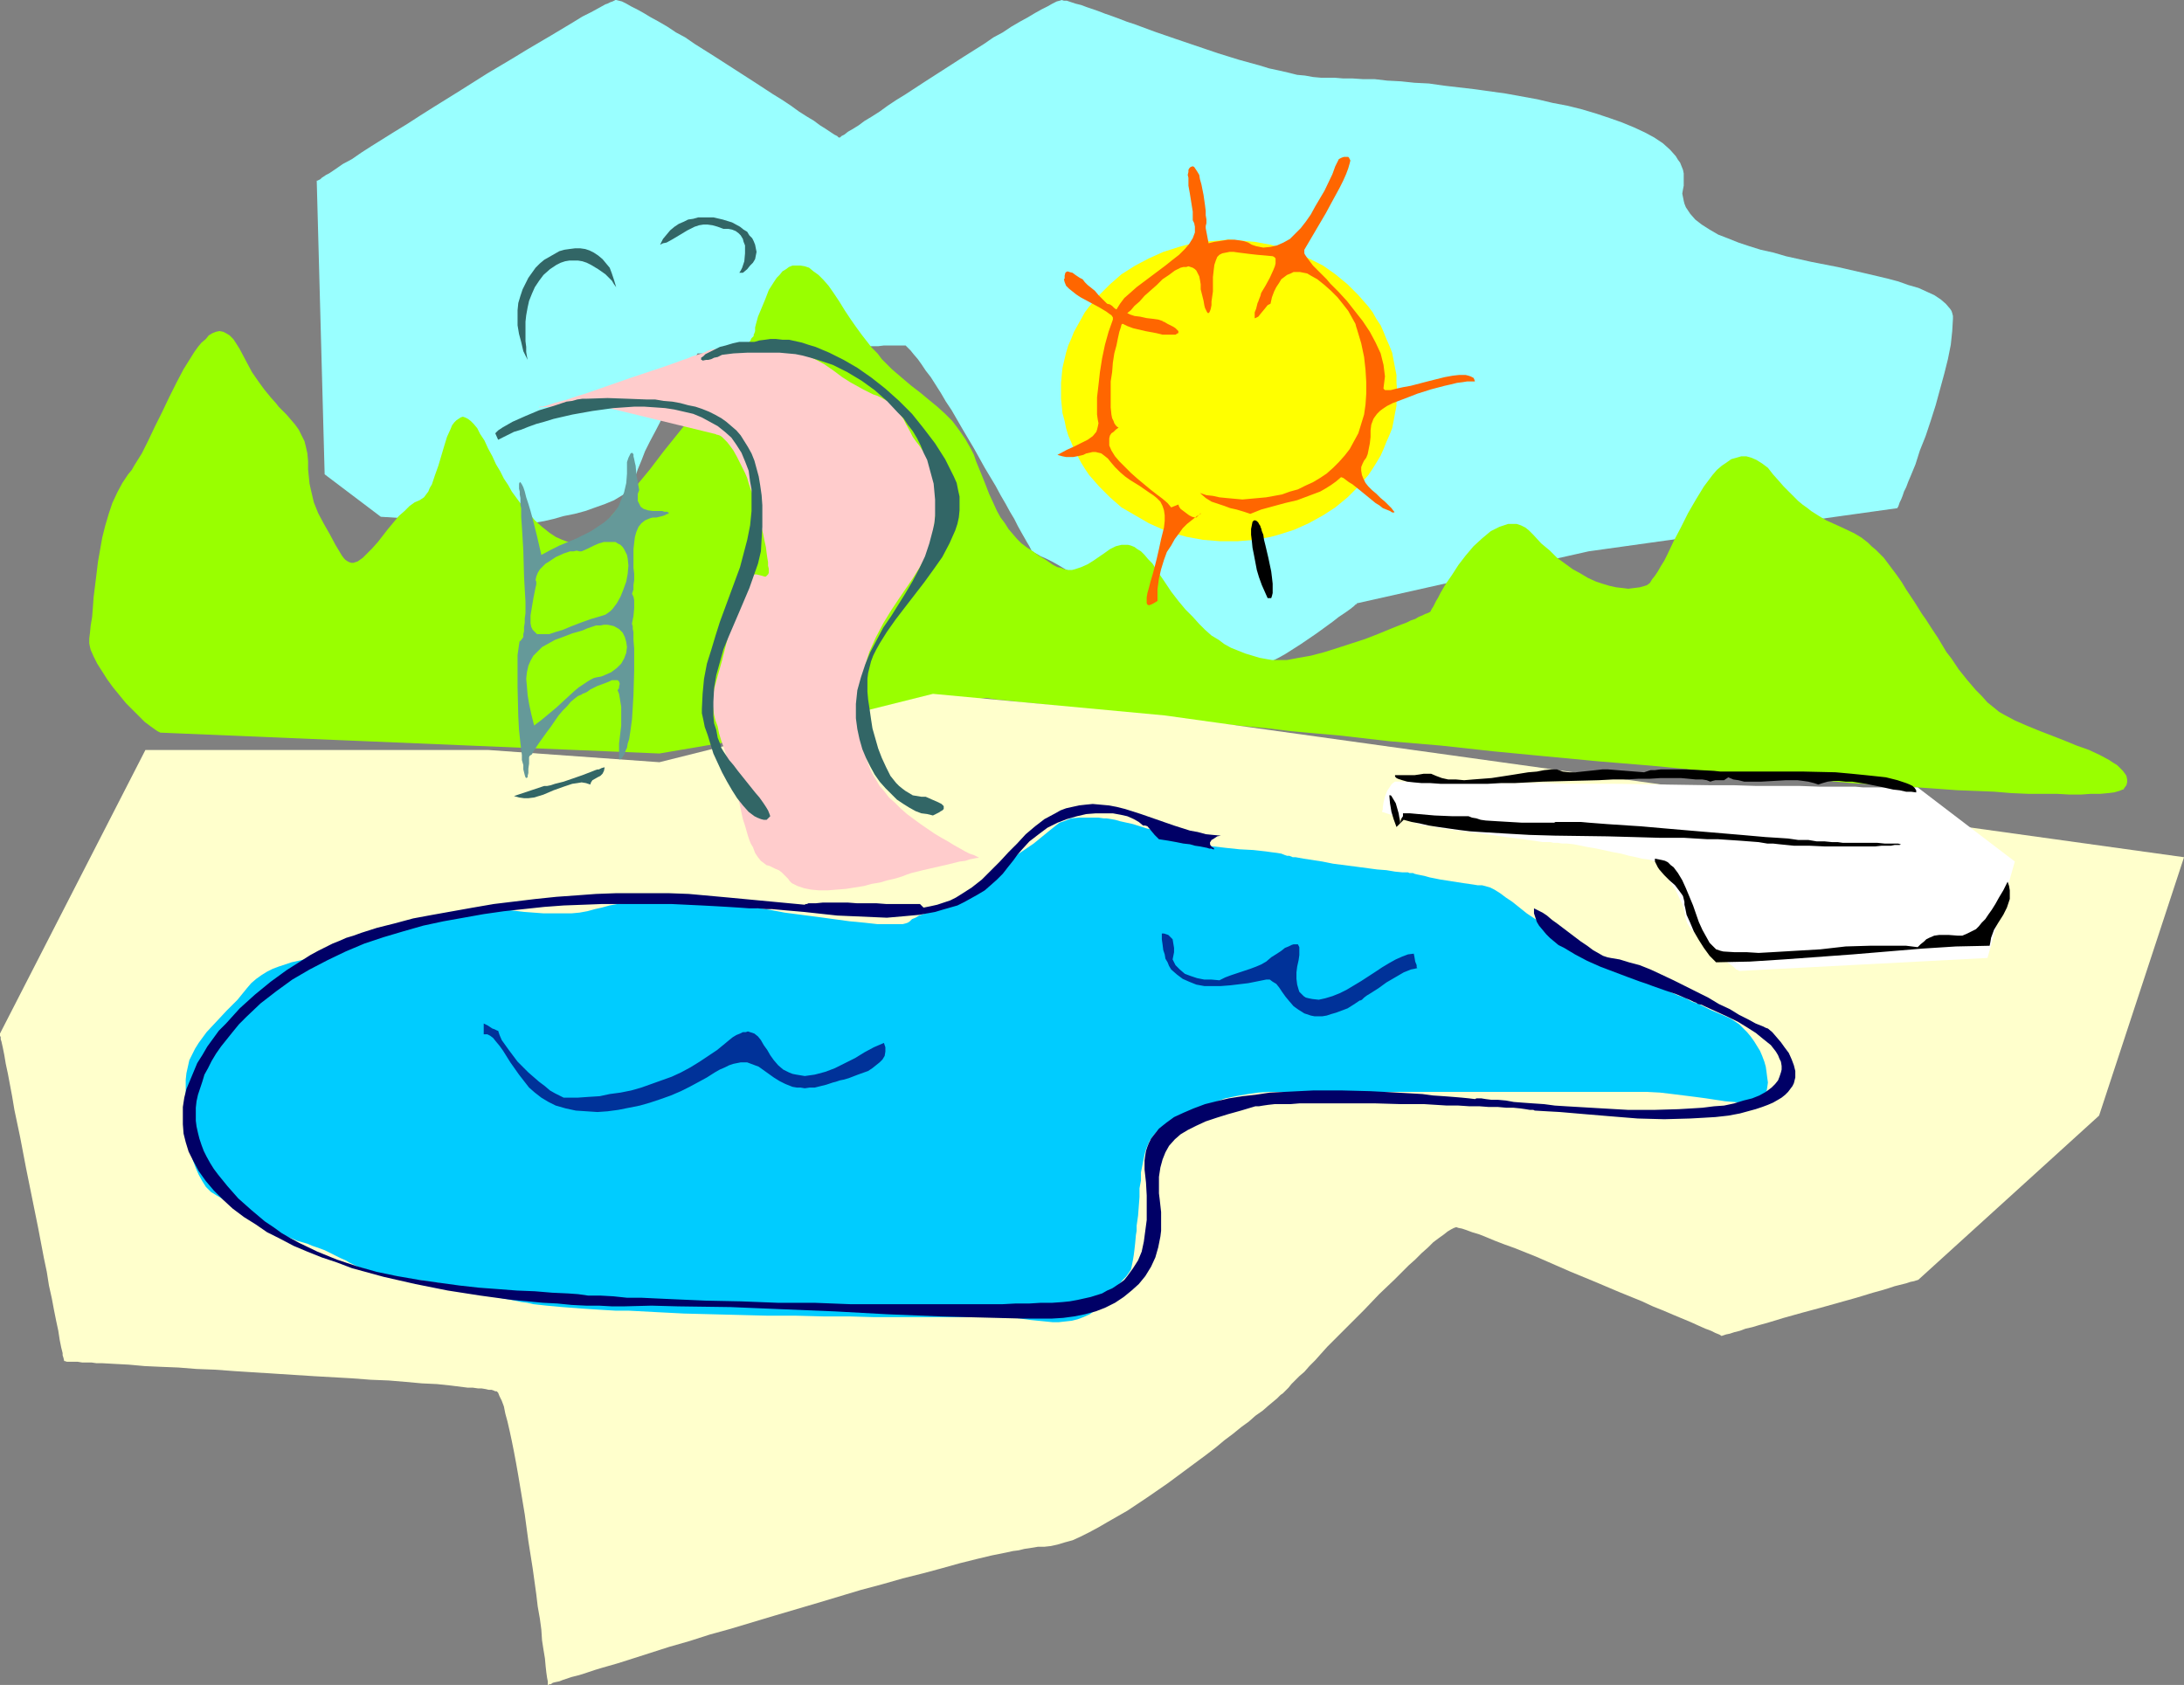 <?xml version="1.0" encoding="UTF-8" standalone="no"?>
<svg
   version="1.0"
   width="129.724mm"
   height="100.091mm"
   id="svg23"
   sodipodi:docname="Swimming Pool 2.wmf"
   xmlns:inkscape="http://www.inkscape.org/namespaces/inkscape"
   xmlns:sodipodi="http://sodipodi.sourceforge.net/DTD/sodipodi-0.dtd"
   xmlns="http://www.w3.org/2000/svg"
   xmlns:svg="http://www.w3.org/2000/svg">
  <rect width="100%" height="100%" fill="#808080" stroke="none"/>
  <sodipodi:namedview
     id="namedview23"
     pagecolor="#ffffff"
     bordercolor="#000000"
     borderopacity="0.25"
     inkscape:showpageshadow="2"
     inkscape:pageopacity="0.0"
     inkscape:pagecheckerboard="0"
     inkscape:deskcolor="#d1d1d1"
     inkscape:document-units="mm" />
  <defs
     id="defs1">
    <pattern
       id="WMFhbasepattern"
       patternUnits="userSpaceOnUse"
       width="6"
       height="6"
       x="0"
       y="0" />
  </defs>
  <path
     style="fill:#99ffff;fill-opacity:1;fill-rule:evenodd;stroke:none"
     d="M 72.882,106.492 71.104,40.561 h 0.162 v 0 l 0.323,-0.162 0.323,-0.162 0.323,-0.323 0.485,-0.323 0.485,-0.323 0.646,-0.323 1.454,-0.97 1.616,-1.131 2.101,-1.131 2.101,-1.454 2.262,-1.454 2.586,-1.616 2.586,-1.616 2.909,-1.778 2.747,-1.778 3.07,-1.939 5.979,-3.717 6.141,-3.878 5.979,-3.555 2.909,-1.778 2.747,-1.616 2.747,-1.616 2.424,-1.454 2.424,-1.454 2.101,-1.293 1.939,-0.97 1.778,-0.97 1.454,-0.808 0.485,-0.162 0.646,-0.323 0.485,-0.162 0.323,-0.162 L 138.168,0 h 0.162 l 0.646,0.162 0.646,0.162 0.97,0.485 1.131,0.646 1.293,0.646 1.454,0.808 1.616,0.97 1.778,0.97 1.939,1.131 1.939,1.293 2.101,1.131 2.101,1.454 4.363,2.747 4.525,2.909 4.525,2.909 4.202,2.747 2.101,1.293 1.939,1.293 1.778,1.293 1.778,1.131 1.616,0.97 1.293,0.97 1.293,0.808 0.97,0.646 0.97,0.646 0.646,0.323 0.323,0.323 h 0.162 0.162 l 0.323,-0.323 0.646,-0.323 0.808,-0.646 1.131,-0.646 1.293,-0.808 1.293,-0.97 1.616,-0.97 1.778,-1.131 1.778,-1.293 1.939,-1.293 2.101,-1.293 4.202,-2.747 4.525,-2.909 4.525,-2.909 4.363,-2.747 2.101,-1.454 2.101,-1.131 1.939,-1.293 1.939,-1.131 1.778,-0.97 1.616,-0.97 1.454,-0.808 1.293,-0.646 1.131,-0.646 0.97,-0.485 0.646,-0.162 L 238.36,0 l 0.485,0.162 h 0.646 l 0.97,0.323 0.97,0.323 1.293,0.323 1.293,0.485 1.454,0.485 1.778,0.646 0.808,0.323 0.97,0.323 1.778,0.646 2.101,0.808 1.939,0.646 4.363,1.616 4.686,1.616 9.534,3.232 4.686,1.454 4.686,1.293 2.101,0.646 2.262,0.485 2.101,0.485 1.939,0.485 1.778,0.162 1.778,0.323 1.778,0.162 h 1.454 1.616 l 1.939,0.162 h 2.101 l 2.424,0.162 h 2.586 l 2.747,0.323 3.07,0.162 3.07,0.323 3.232,0.162 3.394,0.485 6.949,0.808 6.949,0.97 7.11,1.293 3.394,0.808 3.394,0.646 3.232,0.808 3.232,0.97 2.909,0.97 2.747,0.97 2.747,1.131 2.424,1.131 2.101,1.131 1.939,1.293 1.616,1.454 1.293,1.454 0.485,0.808 0.485,0.646 0.323,0.808 0.323,0.808 0.162,0.808 v 0.97 0.808 0.97 l -0.162,0.808 -0.162,0.97 0.162,0.808 0.162,0.808 0.162,0.646 0.323,0.808 0.97,1.454 1.131,1.293 1.454,1.131 1.778,1.131 1.939,1.131 2.101,0.808 2.424,0.97 2.424,0.808 2.586,0.808 2.909,0.646 2.747,0.808 5.818,1.293 5.818,1.131 5.656,1.293 2.747,0.646 2.747,0.646 2.424,0.646 2.262,0.808 2.262,0.646 1.778,0.808 1.778,0.808 1.454,0.97 1.131,0.97 0.97,1.131 0.323,0.485 0.162,0.485 0.162,0.646 v 0.646 l -0.162,2.747 -0.323,3.07 -0.646,3.232 -0.808,3.232 -0.97,3.555 -0.97,3.555 -1.131,3.555 -1.131,3.394 -1.293,3.232 -0.97,3.07 -1.131,2.747 -0.485,1.131 -0.485,1.293 -0.485,0.97 -0.323,0.97 -0.323,0.808 -0.323,0.646 -0.162,0.485 -0.162,0.485 -0.162,0.162 v 0.162 l -69.326,9.696 -51.874,11.635 h -0.162 v 0.162 l -0.323,0.162 -0.323,0.323 -0.808,0.646 -1.131,0.808 -1.454,0.97 -1.454,1.131 -1.778,1.293 -1.778,1.293 -3.555,2.424 -1.778,1.131 -1.778,1.131 -1.454,0.808 -1.293,0.646 -0.646,0.323 -0.646,0.162 -0.808,0.162 -0.485,-0.162 -0.646,-0.162 -1.131,-0.323 -1.131,-0.485 -1.293,-0.646 -1.616,-0.485 -1.616,-0.808 -1.939,-0.97 -1.939,-0.808 -1.939,-0.97 -2.101,-1.131 -2.262,-0.97 -4.686,-2.262 -4.686,-2.424 -4.525,-2.262 -4.525,-2.262 -2.101,-1.131 -2.101,-1.131 -1.939,-0.97 -1.778,-0.808 -1.616,-0.97 -1.454,-0.808 -1.293,-0.646 -1.131,-0.485 -0.808,-0.485 -0.646,-0.323 -0.485,-0.323 h -0.162 v -0.162 l -0.162,-0.323 -0.323,-0.646 -0.485,-0.808 -0.646,-1.131 -0.646,-1.131 -0.808,-1.454 -0.808,-1.616 -0.97,-1.616 -0.97,-1.778 -1.131,-1.939 -1.131,-2.101 -2.424,-4.04 -2.424,-4.363 -2.586,-4.363 -2.424,-4.202 -1.293,-1.939 -1.131,-1.939 -1.131,-1.778 -1.131,-1.778 -1.131,-1.454 -0.97,-1.454 -0.808,-1.131 -0.97,-1.131 -0.646,-0.808 -0.646,-0.646 -0.485,-0.485 h -0.485 -1.131 -0.808 -1.131 -1.293 l -1.293,0.162 h -1.616 l -1.616,0.162 h -1.778 -1.778 l -3.878,0.162 -8.242,0.323 -4.04,0.162 -4.04,0.323 h -3.717 l -1.616,0.162 h -1.616 l -1.293,0.162 h -1.454 -1.131 l -0.97,0.162 h -0.808 -0.485 -0.485 v 0 l -0.162,0.323 -0.162,0.162 -0.162,0.485 -0.323,0.485 -0.485,0.808 -0.323,0.646 -0.485,0.808 -0.97,1.778 -1.293,2.101 -1.131,2.262 -1.293,2.424 -2.586,5.009 -1.293,2.424 -1.131,2.262 -0.808,2.101 -0.808,1.939 -0.323,0.97 -0.323,0.646 -0.162,0.646 -0.162,0.646 -0.162,0.646 -0.162,0.485 -0.485,0.485 -0.485,0.485 -0.646,0.485 -0.808,0.485 -1.616,0.97 -1.939,0.808 -2.262,0.808 -2.262,0.808 -2.424,0.646 -2.424,0.485 -2.262,0.646 -2.101,0.485 -1.939,0.323 -0.808,0.162 -0.808,0.162 h -0.646 l -0.485,0.162 -0.485,0.162 h -0.323 -0.323 v 0 l -30.866,-1.939 z"
     id="path1" />
  <path
     style="fill:#99ff00;fill-opacity:1;fill-rule:evenodd;stroke:none"
     d="m 36.36,164.505 h -0.323 l -0.323,-0.162 -0.323,-0.162 -0.485,-0.323 -1.131,-0.808 -1.293,-0.97 -1.293,-1.293 -1.454,-1.454 -1.454,-1.454 -1.454,-1.778 -1.454,-1.778 -1.293,-1.778 -1.131,-1.778 -1.131,-1.778 -0.808,-1.616 -0.646,-1.454 -0.162,-0.646 -0.162,-0.808 v -0.646 -0.485 l 0.162,-1.293 0.162,-1.616 0.323,-1.939 0.162,-2.101 0.162,-2.262 0.323,-2.586 0.323,-2.586 0.323,-2.747 0.485,-2.747 0.485,-2.747 0.646,-2.586 0.808,-2.747 0.808,-2.424 1.131,-2.424 1.131,-2.101 1.293,-1.939 0.808,-0.97 0.646,-1.131 0.808,-1.293 0.808,-1.293 1.454,-2.909 1.454,-3.07 1.616,-3.232 1.616,-3.394 1.616,-3.232 1.616,-3.07 1.616,-2.586 0.808,-1.293 0.808,-1.131 0.808,-0.97 0.97,-0.808 0.646,-0.808 0.808,-0.485 0.808,-0.323 0.808,-0.162 0.808,0.162 0.646,0.323 0.808,0.485 0.808,0.808 0.646,0.97 0.808,1.293 1.454,2.747 1.293,2.424 1.454,2.101 1.293,1.778 1.454,1.778 1.293,1.454 0.485,0.646 0.646,0.646 1.131,1.131 0.97,1.131 0.97,1.131 0.808,1.131 0.646,1.293 0.646,1.293 0.323,1.293 0.323,1.454 0.162,1.778 v 1.778 l 0.162,1.616 0.162,1.616 0.323,1.454 0.646,2.747 0.97,2.424 1.293,2.424 1.293,2.262 1.293,2.424 1.454,2.424 0.485,0.646 0.323,0.323 0.485,0.323 0.323,0.162 0.485,0.162 h 0.485 l 0.485,-0.162 0.485,-0.162 1.131,-0.808 0.97,-0.97 1.131,-1.131 1.293,-1.454 2.262,-2.909 2.424,-2.909 1.293,-1.131 1.131,-1.131 1.131,-0.808 1.131,-0.485 0.485,-0.323 0.485,-0.323 0.485,-0.646 0.485,-0.646 0.323,-0.808 0.485,-0.808 0.646,-1.939 0.808,-2.262 1.293,-4.363 0.646,-2.101 0.808,-1.778 0.323,-0.808 0.485,-0.646 0.485,-0.485 0.485,-0.323 0.485,-0.323 0.485,-0.162 0.485,0.162 0.646,0.323 0.646,0.485 0.646,0.646 0.808,0.97 0.646,1.293 0.97,1.454 0.808,1.778 0.97,1.778 0.808,1.778 0.97,1.616 0.808,1.616 0.97,1.454 0.808,1.454 1.778,2.424 1.778,2.101 1.616,1.939 1.616,1.454 1.616,1.293 1.454,0.97 1.454,0.646 1.293,0.485 1.293,0.323 h 1.131 l 0.97,-0.162 0.97,-0.323 0.808,-0.485 0.485,-0.323 0.485,-0.646 0.808,-0.808 0.808,-0.97 1.131,-1.293 0.97,-1.293 1.293,-1.454 1.293,-1.616 1.454,-1.616 1.454,-1.939 3.07,-3.717 3.07,-4.04 6.626,-8.241 2.909,-3.878 1.616,-1.939 1.293,-1.778 1.293,-1.778 1.293,-1.454 1.131,-1.454 0.97,-1.293 0.808,-1.131 0.808,-0.97 0.646,-0.808 0.323,-0.646 0.323,-0.323 0.162,-0.162 v 0 -0.323 l 0.162,-0.323 0.162,-0.485 v -0.808 l 0.162,-0.646 0.485,-1.778 0.808,-1.939 0.808,-1.939 0.808,-2.101 1.131,-1.778 0.646,-0.97 0.646,-0.646 0.646,-0.808 0.808,-0.485 0.646,-0.485 0.808,-0.323 h 0.97 0.808 l 0.97,0.162 0.97,0.323 0.97,0.808 1.131,0.808 1.131,1.131 1.131,1.293 1.131,1.616 1.293,1.939 1.293,2.101 1.293,1.939 1.131,1.616 1.293,1.778 1.131,1.454 1.131,1.454 1.293,1.293 0.97,1.293 2.262,2.262 2.262,1.939 2.101,1.778 2.101,1.616 0.97,0.808 0.97,0.808 1.778,1.454 1.778,1.616 1.616,1.616 1.454,1.939 1.454,2.101 0.646,1.131 0.646,1.131 0.646,1.293 0.485,1.454 1.131,2.747 0.97,2.424 0.808,2.101 0.97,2.101 0.808,1.778 0.808,1.454 0.97,1.293 0.808,1.293 0.97,1.131 0.97,1.131 0.97,0.97 1.293,0.97 1.293,0.808 1.293,0.97 1.616,0.97 1.616,1.131 0.97,0.485 0.808,0.162 0.808,0.323 0.808,0.162 h 0.808 l 0.646,-0.162 1.454,-0.485 1.454,-0.646 1.293,-0.808 2.586,-1.778 1.131,-0.808 1.293,-0.646 1.293,-0.323 h 0.808 0.646 l 0.646,0.162 0.808,0.323 0.646,0.485 0.808,0.485 0.808,0.808 0.808,0.97 0.97,0.97 0.808,1.293 1.778,2.586 1.616,2.424 1.616,2.101 1.616,1.939 1.616,1.616 1.454,1.616 1.293,1.293 1.454,1.293 1.616,0.97 1.293,0.97 1.454,0.808 1.616,0.646 1.616,0.646 1.616,0.485 1.616,0.485 1.778,0.323 0.97,0.162 h 0.97 1.131 1.293 l 2.586,-0.485 2.747,-0.485 3.07,-0.808 3.07,-0.97 5.979,-1.939 2.909,-1.131 2.747,-1.131 2.424,-0.97 1.293,-0.485 0.97,-0.485 0.97,-0.323 0.808,-0.485 0.808,-0.323 0.646,-0.323 0.485,-0.162 0.323,-0.162 0.323,-0.162 v 0 0 l 0.162,-0.323 0.162,-0.323 0.323,-0.485 0.323,-0.646 0.323,-0.646 0.485,-0.808 0.485,-0.97 1.131,-1.939 1.454,-2.101 1.454,-2.262 1.616,-2.101 1.778,-2.101 1.939,-1.778 0.97,-0.808 0.97,-0.808 0.97,-0.485 0.97,-0.485 0.97,-0.323 0.97,-0.323 h 0.97 0.97 l 0.97,0.323 0.97,0.485 0.808,0.646 0.97,0.97 1.778,1.939 1.939,1.616 1.616,1.616 1.778,1.293 1.778,1.293 1.778,0.97 1.616,0.97 1.778,0.808 1.454,0.485 1.616,0.485 1.454,0.323 1.454,0.162 1.293,0.162 1.293,-0.162 1.293,-0.162 1.131,-0.323 0.485,-0.162 0.646,-0.485 0.485,-0.808 0.646,-0.808 0.646,-0.97 0.646,-1.131 0.808,-1.293 0.646,-1.293 1.454,-3.07 1.616,-3.07 1.616,-3.232 1.778,-3.07 1.778,-2.909 0.97,-1.293 0.97,-1.293 0.97,-1.131 1.131,-0.97 0.97,-0.646 1.131,-0.808 1.131,-0.323 1.131,-0.323 h 1.131 l 1.131,0.323 1.131,0.485 1.293,0.808 1.293,0.97 1.131,1.454 1.293,1.454 1.131,1.293 1.131,1.131 1.131,1.131 0.97,0.97 0.97,0.808 1.131,0.808 0.808,0.646 1.778,1.131 1.616,0.97 3.232,1.454 3.07,1.454 1.616,0.97 1.454,1.131 0.808,0.808 0.97,0.808 0.808,0.808 0.97,0.97 0.97,1.293 0.97,1.293 0.97,1.293 1.131,1.616 0.97,1.616 0.97,1.454 0.97,1.454 0.808,1.293 0.808,1.293 0.808,1.131 1.454,2.262 1.293,1.939 0.97,1.616 0.97,1.616 1.131,1.454 1.616,2.424 1.939,2.424 0.97,1.131 0.97,1.131 1.293,1.293 1.293,1.454 0.808,0.646 0.808,0.646 0.97,0.808 1.131,0.646 2.424,1.293 2.586,1.131 2.747,1.131 2.909,1.131 2.909,1.131 2.747,1.131 2.747,0.97 2.424,1.131 2.101,1.131 0.97,0.646 0.808,0.485 0.646,0.646 0.646,0.646 0.485,0.646 0.323,0.485 0.162,0.808 v 0.646 l -0.162,0.646 -0.485,0.646 -0.162,0.323 h -0.162 l -0.808,0.323 -1.131,0.323 -1.293,0.162 -1.778,0.162 h -2.101 l -2.262,0.162 h -2.586 l -2.909,-0.162 h -3.232 -3.232 l -3.717,-0.162 -3.878,-0.323 -4.04,-0.162 -4.202,-0.162 -4.363,-0.323 -4.686,-0.323 -4.848,-0.323 -4.848,-0.323 -5.171,-0.323 -5.171,-0.485 -5.333,-0.323 -5.494,-0.485 -5.656,-0.485 -11.312,-0.97 -11.635,-1.131 -11.797,-0.97 -11.958,-1.131 -11.797,-1.131 -11.797,-1.293 -11.474,-0.97 -11.312,-1.293 -5.494,-0.485 -5.333,-0.485 -5.333,-0.646 -5.171,-0.485 -5.01,-0.485 -4.848,-0.646 -4.686,-0.485 -4.525,-0.485 -4.363,-0.323 -4.04,-0.485 -3.878,-0.485 -3.878,-0.323 -3.394,-0.485 -3.232,-0.323 -2.909,-0.323 -2.747,-0.323 -2.424,-0.162 -2.262,-0.323 -1.778,-0.162 -1.616,-0.162 -1.131,-0.162 -0.97,-0.162 h -0.162 -0.323 -0.162 l -73.043,12.443 z"
     id="path2" />
  <path
     style="fill:#ffffcc;fill-opacity:1;fill-rule:evenodd;stroke:none"
     d="M 109.565,168.383 H 32.643 L 0,232.052 v 0 0.162 0.323 l 0.162,0.323 v 0.485 l 0.162,0.485 0.323,1.454 0.323,1.616 0.323,1.939 0.485,2.262 0.485,2.586 0.485,2.586 0.485,2.909 0.646,3.07 0.646,3.07 1.293,6.787 2.747,13.574 1.293,6.787 0.646,3.07 0.485,3.07 0.646,2.909 0.485,2.586 0.485,2.424 0.485,2.262 0.323,2.101 0.323,1.616 0.323,1.293 v 0.485 l 0.162,0.485 0.162,0.646 v 0.162 0 h 0.162 l 0.485,0.162 h 0.323 0.646 0.646 0.808 l 0.97,0.162 h 0.97 1.131 l 1.131,0.162 h 1.293 l 2.909,0.162 3.07,0.162 3.555,0.323 3.555,0.162 4.04,0.162 4.04,0.323 4.202,0.162 4.363,0.323 17.776,1.131 8.565,0.485 4.202,0.323 4.04,0.162 3.878,0.323 3.555,0.323 3.394,0.162 3.07,0.323 2.586,0.323 1.293,0.162 h 1.131 l 1.131,0.162 h 0.808 l 0.97,0.162 0.646,0.162 h 0.646 l 0.485,0.162 0.323,0.162 h 0.323 l 0.323,0.323 0.323,0.808 0.485,0.97 0.485,1.293 0.323,1.616 0.485,1.778 0.485,2.101 0.485,2.262 0.485,2.424 0.485,2.586 0.485,2.747 0.485,2.909 0.97,5.817 0.808,5.979 0.97,6.141 0.808,5.817 0.323,2.747 0.485,2.747 0.323,2.424 0.162,2.424 0.323,2.101 0.323,1.939 0.162,1.778 0.162,1.454 0.162,1.131 0.162,0.808 v 0.646 0.162 h 0.162 l 0.162,-0.162 h 0.323 l 0.485,-0.323 0.646,-0.162 0.808,-0.162 0.808,-0.323 0.97,-0.323 0.97,-0.323 1.293,-0.323 1.131,-0.323 1.454,-0.485 1.454,-0.485 1.616,-0.485 3.394,-0.97 3.555,-1.131 4.04,-1.293 4.04,-1.293 4.525,-1.293 4.525,-1.454 4.686,-1.293 9.696,-2.909 9.858,-2.909 9.696,-2.909 4.848,-1.293 4.525,-1.293 4.525,-1.131 4.202,-1.131 4.04,-1.131 3.878,-0.97 3.394,-0.808 1.616,-0.323 1.616,-0.323 1.454,-0.323 1.293,-0.162 1.293,-0.323 1.131,-0.162 0.97,-0.162 0.97,-0.162 h 0.808 0.646 l 1.454,-0.162 1.454,-0.323 1.616,-0.485 1.778,-0.485 1.778,-0.808 1.939,-0.97 2.101,-1.131 1.939,-1.131 2.262,-1.293 2.262,-1.293 4.363,-2.909 4.686,-3.232 4.363,-3.232 4.363,-3.232 2.101,-1.616 1.939,-1.616 1.939,-1.454 1.778,-1.454 1.778,-1.293 1.454,-1.293 1.616,-1.131 1.293,-1.131 0.97,-0.808 0.97,-0.808 0.808,-0.808 0.485,-0.323 0.323,-0.323 0.162,-0.162 0.162,-0.162 0.162,-0.162 0.485,-0.485 0.646,-0.808 0.808,-0.808 0.97,-0.97 1.131,-0.97 1.131,-1.293 1.293,-1.293 1.293,-1.454 1.454,-1.616 1.616,-1.616 3.232,-3.232 3.394,-3.394 3.394,-3.555 3.394,-3.232 3.232,-3.232 1.454,-1.293 1.454,-1.454 1.454,-1.293 1.131,-1.131 1.293,-0.97 1.131,-0.808 0.808,-0.646 0.808,-0.485 0.646,-0.323 0.485,-0.162 0.485,0.162 0.808,0.162 0.97,0.323 1.293,0.485 1.616,0.485 1.616,0.646 1.939,0.808 2.101,0.808 2.262,0.808 2.424,0.97 2.424,0.97 2.586,1.131 5.171,2.262 5.494,2.262 5.333,2.262 5.171,2.101 2.424,1.131 2.424,0.97 2.262,0.97 1.939,0.808 1.939,0.808 1.778,0.808 1.454,0.646 1.293,0.485 0.97,0.485 0.808,0.323 0.323,0.162 0.162,0.162 h 0.162 v 0 l 0.485,-0.162 0.485,-0.162 0.808,-0.162 0.97,-0.323 1.293,-0.323 1.293,-0.485 1.454,-0.323 1.616,-0.485 1.778,-0.485 3.717,-1.131 4.04,-1.131 4.202,-1.131 4.04,-1.131 4.04,-1.131 3.717,-1.131 1.778,-0.485 1.616,-0.485 1.454,-0.485 1.293,-0.323 1.293,-0.323 0.97,-0.323 0.808,-0.162 0.485,-0.162 0.485,-0.162 v 0 l 40.562,-36.844 19.069,-58.013 -228.825,-31.834 -52.035,-4.848 -61.408,15.352 z"
     id="path3" />
  <path
     style="fill:#ffff00;fill-opacity:1;fill-rule:evenodd;stroke:none"
     d="m 275.851,53.812 1.939,0.162 1.939,0.162 1.939,0.162 1.778,0.323 1.778,0.323 1.778,0.485 3.555,1.131 3.232,1.454 3.232,1.616 2.747,1.939 2.747,2.262 2.424,2.424 2.262,2.586 0.97,1.293 0.808,1.454 0.97,1.454 0.646,1.454 0.646,1.616 0.646,1.454 0.646,1.616 0.646,3.394 0.323,1.616 v 1.778 l 0.162,1.778 -0.162,1.778 v 1.616 l -0.323,1.616 -0.323,1.778 -0.323,1.616 -0.646,1.616 -0.646,1.454 -0.646,1.616 -0.646,1.454 -0.97,1.616 -0.808,1.293 -0.97,1.454 -2.262,2.586 -2.424,2.424 -2.747,2.262 -2.747,1.778 -3.232,1.778 -3.232,1.454 -3.555,1.131 -1.778,0.485 -1.778,0.323 -1.778,0.323 -1.939,0.162 -1.939,0.162 h -1.939 -1.939 l -1.939,-0.162 -1.939,-0.162 -1.778,-0.323 -1.778,-0.323 -1.778,-0.485 -3.555,-1.131 -3.232,-1.454 -3.07,-1.778 -3.07,-1.778 -2.586,-2.262 -2.424,-2.424 -2.262,-2.586 -0.97,-1.454 -0.808,-1.293 -1.616,-3.07 -0.646,-1.616 -0.646,-1.454 -0.485,-1.616 -0.323,-1.616 -0.485,-1.778 -0.162,-1.616 -0.162,-1.616 v -1.778 -1.778 l 0.162,-1.778 0.162,-1.616 0.808,-3.394 0.485,-1.616 0.646,-1.454 0.646,-1.616 0.808,-1.454 0.808,-1.454 0.808,-1.454 0.97,-1.293 2.262,-2.586 2.424,-2.424 2.586,-2.262 3.07,-1.939 3.07,-1.616 3.232,-1.454 3.555,-1.131 1.778,-0.485 1.778,-0.323 1.778,-0.323 1.939,-0.162 1.939,-0.162 z"
     id="path4" />
  <path
     style="fill:#ffcccc;fill-opacity:1;fill-rule:evenodd;stroke:none"
     d="m 120.877,91.464 0.323,-0.162 h 0.646 l 0.646,-0.162 0.97,-0.323 0.97,-0.323 1.131,-0.323 1.293,-0.323 1.454,-0.485 1.454,-0.485 1.616,-0.485 3.232,-1.131 6.949,-2.424 3.394,-1.131 3.394,-1.131 3.232,-1.131 1.293,-0.485 1.454,-0.485 1.131,-0.485 1.131,-0.323 0.97,-0.323 0.808,-0.323 0.646,-0.323 0.485,-0.162 h 0.323 l 0.162,-0.162 v 0 h 0.162 0.485 l 0.97,-0.162 0.97,-0.162 1.454,-0.162 1.616,-0.162 h 1.778 2.101 l 2.101,0.162 2.101,0.162 2.262,0.323 2.262,0.646 2.424,0.646 2.262,0.97 2.101,1.131 2.101,1.454 1.939,1.454 1.778,1.131 1.454,0.808 1.454,0.808 1.293,0.646 0.97,0.485 0.97,0.323 0.97,0.485 1.454,0.808 0.646,0.485 0.646,0.485 0.646,0.808 0.646,0.97 0.808,1.131 0.646,1.293 0.808,1.454 0.646,1.293 0.808,1.131 0.646,0.808 0.323,0.485 0.323,0.485 0.646,0.808 0.97,1.293 0.808,1.454 0.323,0.97 0.323,0.808 0.162,1.131 0.162,1.293 v 1.454 l -0.162,1.616 -0.162,1.778 v 1.454 l -0.162,1.454 -0.162,1.293 -0.162,1.131 -0.162,0.97 -0.485,2.101 -0.646,1.939 -0.485,0.97 -0.485,0.97 -0.646,1.131 -0.808,1.293 -0.808,1.293 -0.97,1.454 -2.101,3.07 -1.939,2.909 -1.778,2.909 -1.616,3.07 -1.454,3.232 -0.485,1.454 -0.485,1.778 -0.323,1.778 -0.323,1.778 -0.162,1.939 -0.162,1.939 v 2.101 l 0.162,1.778 v 1.778 1.778 l 0.323,1.616 0.162,1.454 0.162,1.454 0.323,1.293 0.485,1.293 0.485,1.293 0.646,1.293 0.808,1.293 0.646,1.131 1.131,1.293 0.97,1.293 1.293,1.131 1.293,1.293 1.454,1.293 3.07,2.262 3.07,2.101 1.616,0.97 1.454,0.808 1.293,0.808 1.454,0.808 1.131,0.646 0.97,0.485 0.97,0.323 0.646,0.323 0.323,0.162 h 0.162 l -0.162,0.162 h -0.323 l -0.808,0.162 -0.808,0.162 -0.97,0.323 -1.293,0.162 -1.293,0.323 -1.293,0.323 -5.656,1.293 -1.293,0.323 -1.293,0.323 -0.97,0.323 -0.808,0.323 -0.97,0.323 -1.131,0.323 -1.454,0.323 -1.616,0.485 -1.939,0.323 -1.778,0.485 -4.04,0.646 -2.101,0.162 -1.939,0.162 h -1.939 l -1.778,-0.162 -1.616,-0.323 -1.454,-0.485 -1.293,-0.646 -0.485,-0.485 -0.323,-0.485 -0.808,-0.808 -0.646,-0.646 -0.646,-0.485 -0.808,-0.323 -1.293,-0.646 -0.646,-0.162 -0.646,-0.485 -0.646,-0.485 -0.646,-0.808 -0.646,-0.97 -0.485,-1.293 -0.485,-0.808 -0.323,-0.808 -0.323,-0.97 -0.323,-1.131 -0.323,-1.131 -0.485,-1.454 -0.323,-1.454 -0.323,-1.616 -0.808,-3.07 -0.646,-2.909 -0.808,-2.424 -0.646,-2.262 -0.323,-1.131 -0.323,-0.97 -0.646,-1.778 -0.485,-1.616 -0.323,-1.616 -0.485,-1.293 -0.323,-1.293 -0.162,-1.131 -0.162,-1.131 v -1.131 l 0.162,-1.131 0.162,-1.131 0.323,-1.293 1.454,-5.171 1.293,-5.171 0.808,-2.747 0.808,-2.747 0.808,-2.909 0.97,-3.07 0.162,-0.646 0.323,-0.646 0.323,-0.485 0.323,-0.323 0.646,-0.485 0.646,-0.162 h 0.646 l 1.293,0.323 0.485,0.162 h 0.323 l 0.323,-0.323 0.162,-0.162 0.162,-0.323 v -0.97 l -0.162,-0.646 v -0.808 l -0.162,-0.97 -0.162,-1.131 -0.162,-1.293 -0.323,-1.454 -0.323,-1.616 -0.485,-1.778 -0.485,-1.778 -0.485,-1.778 -0.323,-1.616 -0.485,-1.616 -0.485,-1.293 -0.485,-1.454 -0.323,-1.131 -0.485,-1.131 -0.97,-1.939 -0.808,-1.616 -0.808,-1.454 -0.808,-1.131 -0.646,-0.808 -0.646,-0.646 -0.485,-0.485 -0.485,-0.323 -0.485,-0.162 h -0.162 l -0.323,-0.162 v 0 l -27.149,-6.625 z"
     id="path5" />
  <path
     style="fill:#00ccff;fill-opacity:1;fill-rule:evenodd;stroke:none"
     d="m 317.059,196.016 v 0 h -0.323 -0.323 l -0.323,-0.162 h -0.646 -0.646 l -1.616,-0.162 -1.939,-0.323 -2.101,-0.162 -2.424,-0.323 -2.424,-0.323 -5.01,-0.646 -2.424,-0.485 -2.101,-0.323 -2.101,-0.323 -1.778,-0.323 h -0.646 l -0.808,-0.323 h -0.485 l -0.485,-0.162 -0.808,-0.323 -0.97,-0.162 -1.293,-0.162 -1.131,-0.162 -2.909,-0.323 -3.07,-0.162 -3.07,-0.323 -2.747,-0.323 -1.293,-0.162 -1.131,-0.162 -0.97,-0.162 -0.97,-0.323 -0.808,-0.323 -1.131,-0.323 -1.131,-0.323 -1.454,-0.485 -2.909,-0.97 -3.232,-0.808 -3.07,-0.97 -1.454,-0.323 -1.454,-0.323 -1.131,-0.323 -0.97,-0.162 -0.97,-0.162 h -0.646 l -1.131,-0.162 h -0.646 -0.646 -1.616 -1.454 l -1.778,0.162 -1.616,0.646 -0.97,0.323 -0.646,0.485 -0.808,0.646 -0.808,0.646 -1.778,1.454 -1.778,1.454 -4.04,2.747 -2.101,1.454 -1.939,1.454 -1.778,1.778 -1.616,1.939 -0.808,0.97 -0.97,0.808 -1.131,0.646 -0.97,0.808 -2.424,0.97 -2.424,0.808 -2.424,0.808 -2.101,0.646 -0.97,0.323 -0.808,0.485 -0.808,0.323 -0.485,0.485 -0.485,0.323 -0.485,0.162 -0.646,0.162 h -0.808 -0.97 -1.131 -1.293 -1.454 l -1.454,-0.162 -1.454,-0.162 -3.394,-0.323 -3.555,-0.485 -3.555,-0.485 -3.717,-0.485 -3.717,-0.485 -3.394,-0.646 -3.232,-0.485 -1.616,-0.162 -1.454,-0.162 -1.293,-0.162 -1.131,-0.162 -0.97,-0.162 -0.97,-0.162 h -0.646 -0.646 -1.131 -1.293 -1.454 l -1.616,-0.162 h -1.616 l -1.778,-0.162 h -3.717 -3.878 l -3.878,0.323 -1.778,0.162 -1.778,0.323 -1.778,0.485 -1.454,0.323 -1.778,0.485 -1.778,0.323 -1.778,0.162 h -2.101 -4.202 l -4.363,-0.323 -4.04,-0.485 -1.778,-0.162 -1.778,-0.162 h -1.616 -1.293 -1.131 l -0.97,0.162 -0.808,0.323 -1.131,0.323 -1.293,0.323 -1.293,0.323 -1.616,0.485 -1.616,0.323 -3.555,1.131 -3.717,0.97 -3.878,1.293 -3.878,1.293 -3.717,1.454 -1.778,0.808 -1.778,0.485 -3.394,0.97 -3.232,0.808 -2.909,0.646 -2.909,0.97 -1.293,0.485 -1.293,0.646 -1.293,0.808 -1.131,0.808 -1.131,0.97 -0.97,1.131 -2.101,2.586 -2.424,2.424 -2.262,2.424 -2.262,2.424 -1.778,2.424 -0.808,1.293 -0.646,1.293 -0.646,1.293 -0.323,1.454 -0.323,1.454 -0.162,1.454 v 3.232 l 0.162,3.717 0.162,3.878 0.485,3.717 0.323,1.778 0.485,1.778 0.646,1.778 0.646,1.454 0.808,1.454 0.808,1.293 1.131,1.131 1.293,0.808 1.131,0.646 1.131,0.808 0.97,0.808 0.97,0.646 1.939,1.293 1.939,1.293 2.101,1.293 1.293,0.646 1.454,0.646 1.454,0.646 1.778,0.646 1.939,0.808 2.262,0.646 1.131,0.485 0.97,0.323 1.778,0.646 1.293,0.646 1.293,0.646 0.97,0.485 1.131,0.485 0.808,0.485 0.97,0.485 0.97,0.485 1.131,0.323 1.293,0.485 1.616,0.485 1.939,0.323 1.131,0.323 1.293,0.162 1.293,0.323 1.454,0.162 1.616,0.323 1.778,0.162 1.616,0.323 1.616,0.162 1.454,0.323 1.454,0.162 2.262,0.646 2.262,0.485 1.778,0.485 1.778,0.485 3.717,0.97 1.939,0.323 2.262,0.485 1.293,0.162 1.454,0.323 1.454,0.162 1.454,0.162 1.778,0.162 1.778,0.162 2.101,0.162 2.101,0.162 2.424,0.162 2.586,0.162 2.747,0.162 h 2.909 l 6.141,0.323 6.302,0.323 12.605,0.323 6.302,0.162 h 6.302 l 6.141,0.162 h 5.818 l 5.494,0.162 h 5.333 2.586 19.877 l 2.101,0.162 h 1.778 l 3.555,0.485 3.232,0.323 1.616,0.162 h 1.454 l 1.454,-0.162 1.454,-0.162 1.293,-0.323 1.293,-0.485 1.454,-0.646 1.293,-0.97 1.293,-1.131 1.293,-1.454 1.131,-1.293 0.97,-1.131 0.808,-0.97 0.646,-0.808 0.646,-0.646 0.485,-0.646 0.646,-0.97 0.162,-0.646 0.162,-0.808 0.162,-0.808 0.162,-0.97 0.162,-1.293 0.162,-1.454 0.162,-1.778 0.162,-0.97 v -1.131 l 0.323,-2.262 0.162,-2.101 0.162,-2.101 v -1.939 l 0.323,-1.778 v -1.778 l 0.323,-1.616 0.323,-1.616 0.323,-1.454 0.485,-1.293 0.485,-1.131 0.808,-1.131 0.808,-0.97 0.97,-0.808 1.293,-0.646 1.454,-0.646 1.454,-0.485 1.293,-0.485 2.262,-1.131 1.939,-1.131 2.262,-1.131 1.131,-0.485 1.293,-0.485 1.616,-0.323 1.616,-0.323 1.939,-0.323 2.262,-0.323 2.586,-0.162 h 1.454 1.454 7.757 2.101 15.837 2.586 9.696 9.858 2.747 17.614 2.424 8.08 2.909 l 3.07,0.162 2.747,0.323 2.586,0.323 2.586,0.323 2.424,0.323 2.101,0.323 1.131,0.162 0.97,0.162 1.939,0.162 1.616,0.162 h 1.616 l 1.293,-0.162 0.97,-0.162 0.97,-0.485 0.646,-0.646 0.323,-0.97 0.162,-0.97 0.162,-1.131 -0.162,-1.131 -0.162,-1.293 -0.162,-1.131 -0.323,-1.131 -0.485,-1.293 -0.485,-1.131 -1.293,-2.101 -0.808,-1.131 -0.808,-0.97 -0.97,-0.97 -0.808,-0.808 -0.97,-0.646 -0.97,-0.646 -2.262,-0.97 -2.262,-0.97 -1.293,-0.646 -1.293,-0.646 -1.454,-0.485 -1.454,-0.808 -1.778,-0.646 -1.778,-0.808 -1.778,-0.808 -2.101,-0.97 -2.262,-0.97 -2.262,-1.131 -2.586,-1.131 -2.747,-1.293 -2.747,-1.293 -2.586,-1.293 -2.424,-1.454 -2.424,-1.454 -2.262,-1.616 -2.101,-1.454 -1.939,-1.454 -1.939,-1.293 -1.616,-1.293 -1.616,-1.293 -1.454,-0.97 -1.293,-0.97 -1.293,-0.808 -0.97,-0.485 -1.131,-0.323 -0.646,-0.162 h -0.97 l -0.97,-0.162 -1.131,-0.162 -1.131,-0.162 -5.171,-0.808 -2.424,-0.485 -1.131,-0.323 -0.808,-0.162 -0.808,-0.162 -0.646,-0.162 -0.323,-0.162 z"
     id="path6" />
  <path
     style="fill:#ffffff;fill-opacity:1;fill-rule:evenodd;stroke:none"
     d="m 390.425,217.993 -0.162,-0.162 -0.485,-0.162 -0.485,-0.485 -0.808,-0.646 -0.97,-0.646 -0.97,-0.808 -2.262,-1.778 -2.262,-1.939 -0.97,-1.131 -0.808,-0.97 -0.808,-0.97 -0.646,-0.97 -0.323,-0.97 -0.162,-0.808 -0.162,-0.808 -0.162,-0.808 -0.323,-0.97 -0.485,-0.97 -0.97,-2.101 -1.293,-1.939 -1.293,-1.778 -0.646,-0.808 -0.485,-0.646 -0.323,-0.485 -0.485,-0.485 -0.162,-0.323 v 0 h -0.162 v -0.162 h -0.323 l -0.323,-0.162 -0.808,-0.162 -1.293,-0.162 -1.293,-0.323 -1.616,-0.323 -1.778,-0.485 -1.778,-0.323 -3.717,-0.808 -1.939,-0.323 -1.616,-0.323 -1.616,-0.323 -1.454,-0.162 h -1.131 l -0.97,-0.162 h -0.323 -0.646 l -0.646,-0.162 h -1.778 l -0.97,-0.162 -2.262,-0.323 -2.424,-0.323 -2.586,-0.323 -5.494,-0.808 -2.747,-0.323 -2.586,-0.323 -2.424,-0.323 -2.101,-0.323 -0.97,-0.323 h -0.808 l -0.646,-0.162 h -0.646 l -0.485,-0.162 h -0.323 l -0.323,-0.162 v 0 l -8.242,-2.747 v -0.162 l 0.162,-0.323 v -0.485 l 0.162,-1.131 0.323,-1.293 0.485,-1.293 0.646,-0.97 0.323,-0.485 0.323,-0.323 0.485,-0.323 h 0.485 2.586 0.97 5.01 l 1.616,0.162 h 3.394 1.778 4.04 l 4.363,0.162 h 4.525 4.848 l 5.01,0.162 h 5.171 5.333 l 21.493,0.323 h 5.333 l 5.171,0.162 h 4.848 4.848 l 4.363,0.162 h 4.202 3.878 l 1.778,0.162 h 3.232 1.454 4.848 0.808 1.939 l 21.816,16.644 -6.141,21.654 z"
     id="path7" />
  <path
     style="fill:#326666;fill-opacity:1;fill-rule:evenodd;stroke:none"
     d="m 121.685,176.625 -6.302,2.101 1.131,0.323 1.131,0.162 h 0.97 l 1.293,-0.162 2.101,-0.646 2.262,-0.97 2.262,-0.808 0.97,-0.323 0.97,-0.323 1.131,-0.162 0.97,-0.162 0.97,0.162 0.97,0.323 0.162,-0.485 0.323,-0.485 1.131,-0.646 0.646,-0.323 0.485,-0.485 0.323,-0.646 0.162,-0.808 -0.646,0.162 -0.646,0.323 h -0.323 l -0.485,0.162 -0.808,0.323 -2.101,0.808 -4.202,1.454 -1.939,0.485 -0.97,0.323 -0.808,0.162 h -0.646 z"
     id="path8" />
  <path
     style="fill:#659999;fill-opacity:1;fill-rule:evenodd;stroke:none"
     d="m 116.837,111.825 v 0.808 0.808 l 0.162,0.646 v 0.97 0.97 l 0.162,2.262 0.162,2.586 0.162,2.747 0.162,5.817 0.162,2.909 0.162,2.747 v 2.586 l -0.162,1.131 v 0.97 l -0.162,0.97 v 0.97 l -0.162,0.646 v 0.646 l -0.323,0.485 -0.162,0.162 -0.162,0.323 -0.162,-0.162 -0.162,0.97 -0.162,1.131 -0.162,1.131 v 1.293 2.909 3.07 l 0.162,6.464 0.162,3.07 0.323,3.07 0.162,1.293 0.162,1.293 v 1.131 l 0.323,1.131 v 0.97 l 0.162,0.646 0.162,0.646 0.162,0.485 0.162,0.162 v 0 l 0.323,-0.162 v -0.323 l 0.162,-0.646 v -0.97 l 0.162,-1.131 v -1.454 l 0.162,-0.323 0.485,-0.323 0.323,-0.646 0.646,-0.97 0.646,-0.97 1.616,-2.262 0.97,-1.293 1.778,-2.586 0.97,-1.131 0.97,-0.97 0.808,-0.97 0.97,-0.808 0.646,-0.485 0.808,-0.323 0.162,-0.162 0.485,-0.162 0.646,-0.323 0.646,-0.485 1.616,-0.808 1.778,-0.646 0.808,-0.323 0.646,-0.323 h 0.808 0.485 l 0.323,0.323 0.162,0.485 -0.162,0.646 v 0.323 l -0.323,0.485 0.323,0.808 0.162,0.97 0.323,1.939 v 2.101 2.101 l -0.485,4.04 v 1.939 1.616 h 0.323 l 0.323,-0.323 0.323,-0.485 0.323,-0.485 0.162,-0.646 0.323,-0.646 0.162,-0.97 0.323,-0.97 0.323,-2.101 0.323,-2.424 0.162,-2.586 0.162,-2.747 0.162,-5.494 v -2.586 -2.424 l -0.162,-1.939 v -0.97 -0.808 l -0.162,-0.646 v -0.646 l -0.162,-0.485 v -0.162 l 0.162,-0.808 0.162,-0.808 0.162,-1.778 v -1.778 l -0.162,-0.808 -0.323,-0.646 0.323,-0.97 v -0.97 l 0.162,-1.131 v -1.454 l -0.162,-1.293 V 123.298 l 0.162,-1.454 0.162,-1.293 0.323,-1.131 0.485,-1.131 0.646,-0.808 0.808,-0.646 1.131,-0.485 0.646,-0.162 h 0.808 l 0.646,-0.162 0.646,-0.162 0.485,-0.162 0.323,-0.162 0.323,-0.162 h 0.162 l 0.162,-0.162 v -0.162 h -0.162 l -0.162,-0.162 h -0.323 -0.323 l -0.485,-0.162 h -0.646 -0.646 -0.808 l -1.131,-0.162 -0.97,-0.323 -0.646,-0.485 -0.323,-0.646 -0.323,-0.646 v -0.808 -0.808 l 0.323,-0.808 -0.323,-1.778 -0.323,-1.778 -0.162,-1.939 -0.162,-0.646 -0.162,-0.808 -0.162,-0.646 v -0.485 l -0.323,-0.323 v 0 l -0.323,0.162 -0.162,0.323 -0.323,0.646 -0.323,0.97 v 1.293 1.293 l -0.162,2.101 -0.485,2.101 -0.646,1.616 -0.646,1.616 -0.97,1.293 -1.131,1.293 -1.131,0.97 -1.454,0.97 -1.454,0.97 -1.616,0.808 -1.616,0.808 -1.939,0.808 -1.939,0.808 -1.939,0.97 -2.101,1.131 -0.97,-4.202 -0.485,-1.939 -0.485,-1.939 -0.485,-1.778 -0.485,-1.616 -0.485,-1.454 -0.323,-1.293 -0.323,-0.97 -0.323,-0.646 -0.323,-0.485 h -0.162 v 0 0 l -0.162,0.323 v 1.131 l 0.162,0.646 v 0.646 z"
     id="path9" />
  <path
     style="fill:#99ff00;fill-opacity:1;fill-rule:evenodd;stroke:none"
     d="m 130.734,141.558 1.131,-0.485 0.97,-0.323 0.97,-0.323 h 0.97 l 0.808,-0.162 h 0.808 l 0.808,0.162 0.646,0.162 1.131,0.646 0.808,0.808 0.485,0.97 0.323,1.131 0.162,1.131 -0.162,1.293 -0.485,1.293 -0.646,1.131 -0.97,0.97 -1.293,0.97 -1.454,0.646 -0.808,0.323 -0.97,0.162 -0.646,0.162 -0.646,0.323 -0.808,0.485 -0.97,0.646 -0.97,0.646 -0.97,0.808 -1.939,1.778 -2.101,1.939 -1.939,1.616 -0.97,0.808 -0.808,0.646 -0.646,0.485 -0.646,0.485 -0.646,-2.586 -0.485,-2.262 -0.323,-1.939 -0.162,-1.939 -0.162,-1.778 0.162,-1.454 0.323,-1.454 0.485,-1.131 0.646,-1.131 0.97,-0.97 0.97,-0.97 1.454,-0.808 1.454,-0.808 1.778,-0.646 2.101,-0.808 z"
     id="path10" />
  <path
     style="fill:#99ff00;fill-opacity:1;fill-rule:evenodd;stroke:none"
     d="m 130.573,123.783 1.454,-0.646 1.293,-0.646 1.131,-0.485 1.131,-0.323 h 0.808 0.97 0.808 l 0.485,0.323 0.646,0.323 0.485,0.485 0.323,0.485 0.323,0.646 0.323,0.646 0.162,0.808 0.162,1.616 -0.162,1.778 -0.323,1.778 -0.646,1.778 -0.646,1.616 -0.808,1.454 -0.97,1.293 -0.485,0.485 -0.646,0.485 -0.485,0.323 -0.485,0.162 -2.747,0.808 -2.262,0.808 -2.101,0.808 -1.939,0.808 -1.616,0.485 -1.454,0.485 h -1.454 -1.293 l -0.485,-0.485 -0.485,-0.485 -0.323,-0.646 -0.162,-0.808 v -1.778 l 0.323,-1.939 0.323,-1.939 0.323,-1.616 0.162,-0.808 0.162,-0.646 v -0.646 l -0.162,-0.323 0.162,-0.808 0.323,-0.808 0.485,-0.808 1.293,-1.293 0.808,-0.485 1.454,-0.97 1.778,-0.808 1.454,-0.485 h 0.808 l 0.646,-0.162 0.646,0.162 z"
     id="path11" />
  <path
     style="fill:#326666;fill-opacity:1;fill-rule:evenodd;stroke:none"
     d="m 173.235,79.182 h 1.778 l 1.778,0.162 1.778,0.162 1.616,0.323 1.778,0.485 1.616,0.485 3.394,1.131 3.232,1.616 3.232,1.939 2.909,2.101 2.747,2.424 2.424,2.586 1.293,1.293 0.97,1.454 1.131,1.454 0.97,1.616 0.808,1.616 0.646,1.616 0.808,1.616 0.485,1.778 0.97,3.555 0.162,1.778 0.162,1.778 v 1.778 1.939 l -0.162,1.616 -0.323,1.454 -0.808,3.07 -0.97,2.909 -1.293,2.747 -1.454,2.747 -1.616,2.747 -3.232,5.171 -1.778,2.586 -1.454,2.747 -1.454,2.747 -1.131,2.747 -0.97,2.909 -0.808,2.909 -0.323,3.07 v 1.616 1.616 l 0.323,2.424 0.485,2.262 0.646,2.262 0.808,1.939 0.97,1.939 0.97,1.778 1.131,1.616 1.293,1.454 1.293,1.293 1.293,1.293 1.454,0.97 1.293,0.808 1.454,0.808 1.293,0.485 1.293,0.162 1.293,0.323 0.646,-0.323 0.646,-0.323 0.485,-0.323 0.323,-0.162 0.323,-0.323 v -0.162 -0.162 -0.323 l -0.162,-0.162 -0.323,-0.323 -0.97,-0.485 -1.131,-0.485 -1.454,-0.646 h -0.97 l -0.97,-0.162 -0.97,-0.162 -0.808,-0.485 -0.808,-0.485 -0.646,-0.485 -0.808,-0.646 -0.646,-0.646 -1.293,-1.616 -0.97,-1.939 -0.97,-2.101 -0.808,-2.101 -0.646,-2.262 -0.646,-2.262 -0.323,-2.101 -0.323,-2.262 -0.323,-2.101 -0.162,-1.778 v -1.616 -1.293 l 0.162,-1.293 0.323,-1.293 0.323,-1.293 0.485,-1.293 0.646,-1.293 0.808,-1.454 1.616,-2.586 1.939,-2.747 2.101,-2.747 4.363,-5.656 2.101,-2.909 1.939,-2.747 1.616,-3.07 0.646,-1.454 0.646,-1.454 0.485,-1.454 0.323,-1.454 0.162,-1.616 v -1.454 -1.616 l -0.323,-1.454 -0.323,-1.616 -0.646,-1.454 -0.97,-1.939 -0.97,-1.939 -2.262,-3.555 -2.586,-3.394 -2.586,-3.232 -2.909,-2.909 -3.07,-2.747 -3.07,-2.424 -3.232,-2.262 -3.07,-1.778 -3.232,-1.616 -3.07,-1.293 -1.616,-0.485 -1.454,-0.485 -2.909,-0.646 h -1.454 l -1.454,-0.162 h -1.293 l -1.131,0.162 -1.293,0.162 -1.131,0.323 h -1.616 -1.778 l -1.454,0.323 -1.616,0.485 -1.293,0.323 -1.293,0.646 -0.97,0.485 -0.97,0.485 -0.485,0.485 -0.485,0.323 v 0.323 0.162 h 0.162 l 0.162,0.162 0.808,-0.162 h 0.485 l 0.646,-0.162 0.646,-0.323 0.808,-0.162 0.97,-0.485 1.293,-0.162 1.293,-0.162 3.07,-0.162 h 2.909 z"
     id="path12" />
  <path
     style="fill:#326666;fill-opacity:1;fill-rule:evenodd;stroke:none"
     d="m 131.542,89.524 h -0.808 l -1.131,0.162 -1.131,0.323 -1.293,0.162 -1.454,0.485 -1.454,0.485 -3.232,0.97 -3.07,1.293 -1.454,0.646 -1.454,0.646 -1.131,0.646 -1.131,0.646 -0.97,0.646 -0.646,0.646 0.646,1.454 0.97,-0.485 1.293,-0.646 1.293,-0.646 1.616,-0.485 1.616,-0.646 1.778,-0.646 1.778,-0.485 2.101,-0.646 2.101,-0.485 2.101,-0.485 4.525,-0.808 4.686,-0.646 4.686,-0.323 h 2.262 l 2.424,0.162 2.262,0.162 2.101,0.323 2.101,0.485 2.101,0.485 1.939,0.808 1.778,0.97 1.778,0.97 1.616,1.293 1.454,1.293 1.131,1.616 1.131,1.778 0.808,1.939 0.808,2.101 0.323,2.424 0.323,1.778 v 1.616 3.232 l -0.323,3.232 -0.646,3.232 -0.808,3.07 -0.808,3.07 -2.262,6.141 -1.131,3.07 -1.131,3.07 -0.97,3.07 -0.97,3.232 -0.97,3.07 -0.646,3.394 -0.323,3.394 -0.162,3.394 v 0.485 0.485 l 0.323,1.454 0.323,1.616 0.646,1.778 0.646,2.101 0.646,2.101 0.97,2.101 0.97,2.101 1.131,2.101 1.131,1.939 1.131,1.778 1.293,1.616 1.293,1.454 1.293,0.97 0.646,0.323 0.808,0.323 0.646,0.162 h 0.646 l 0.808,-0.808 -0.162,-0.485 -0.323,-0.808 -0.485,-0.808 -0.646,-0.97 -0.808,-1.131 -0.97,-1.131 -3.878,-4.848 -0.97,-1.293 -0.97,-1.131 -0.646,-0.97 -0.646,-0.97 -0.485,-0.808 -0.162,-0.646 -0.646,-1.616 -0.323,-1.778 -0.485,-1.454 -0.162,-1.616 v -1.616 -1.616 l 0.162,-3.07 0.485,-2.909 0.808,-2.909 0.808,-2.909 1.131,-2.747 2.424,-5.656 2.262,-5.333 0.97,-2.747 0.97,-2.747 0.646,-2.747 0.162,-2.747 0.162,-2.747 v -2.586 -2.262 l -0.162,-2.262 -0.323,-2.262 -0.323,-1.939 -0.485,-1.778 -0.485,-1.778 -0.646,-1.616 -0.808,-1.454 -0.808,-1.293 -0.808,-1.293 -0.97,-1.131 -1.131,-0.97 -1.131,-0.97 -1.131,-0.808 -1.454,-0.808 -1.293,-0.646 -1.616,-0.646 -1.454,-0.485 -1.616,-0.323 -1.778,-0.485 -1.778,-0.323 -1.939,-0.162 -1.939,-0.323 h -1.939 l -4.202,-0.162 -4.525,-0.162 z"
     id="path13" />
  <path
     style="fill:#326666;fill-opacity:1;fill-rule:evenodd;stroke:none"
     d="m 118.453,80.798 -0.162,-0.808 -0.162,-0.97 v -1.131 l -0.162,-1.293 v -1.293 -1.454 -1.616 l 0.162,-1.454 0.323,-1.778 0.323,-1.454 0.646,-1.616 0.646,-1.454 0.97,-1.454 0.97,-1.293 1.454,-1.293 1.454,-0.97 0.97,-0.485 0.97,-0.323 0.97,-0.162 h 0.97 0.97 l 0.97,0.162 0.97,0.323 0.97,0.485 1.616,0.97 1.616,1.131 1.454,1.454 0.485,0.808 0.485,0.646 -0.485,-1.616 -0.485,-1.454 -0.485,-1.293 -0.808,-0.97 -0.808,-0.97 -0.97,-0.808 -0.97,-0.646 -0.97,-0.485 -0.97,-0.323 -1.131,-0.162 h -1.131 l -1.293,0.162 -1.131,0.162 -1.131,0.323 -1.131,0.646 -1.131,0.646 -1.131,0.646 -0.97,0.808 -0.97,0.97 -0.808,1.131 -0.808,1.131 -0.646,1.293 -0.646,1.293 -0.485,1.454 -0.485,1.616 -0.162,1.616 v 1.616 1.778 l 0.323,1.939 0.485,1.778 0.485,2.101 z"
     id="path14" />
  <path
     style="fill:#326666;fill-opacity:1;fill-rule:evenodd;stroke:none"
     d="m 162.408,51.388 h 1.131 l 0.808,0.162 0.808,0.323 0.646,0.485 0.485,0.485 0.485,0.808 0.162,0.646 0.323,0.808 v 0.97 0.808 l -0.162,1.778 -0.485,1.454 -0.323,0.646 -0.323,0.485 h 0.808 l 0.97,-0.808 0.646,-0.808 0.646,-0.646 0.485,-0.808 0.162,-0.808 0.162,-0.808 -0.162,-0.808 -0.162,-0.808 -0.323,-0.808 -0.323,-0.646 -0.646,-0.646 -0.485,-0.808 -0.808,-0.485 -0.808,-0.646 -1.778,-0.97 -2.101,-0.646 -2.101,-0.485 h -1.131 -1.131 -1.131 l -1.131,0.323 -1.131,0.162 -0.97,0.485 -1.131,0.485 -0.97,0.646 -0.97,0.808 -0.808,0.97 -0.808,0.97 -0.646,1.293 0.646,-0.323 0.808,-0.162 1.454,-0.808 1.616,-0.97 1.616,-0.97 1.616,-0.808 0.97,-0.323 0.97,-0.162 h 0.97 l 1.131,0.162 1.131,0.323 z"
     id="path15" />
  <path
     style="fill:#ff6600;fill-opacity:1;fill-rule:evenodd;stroke:none"
     d="m 248.541,68.194 -0.97,-0.97 -0.97,-0.97 -0.808,-0.97 -0.808,-0.646 -0.808,-0.646 -0.646,-0.646 -0.485,-0.646 -0.646,-0.323 -0.97,-0.646 -0.646,-0.485 -0.646,-0.162 -0.485,-0.162 -0.323,0.162 -0.162,0.162 -0.162,0.646 v 0.485 0.162 l -0.162,0.162 0.162,0.646 0.323,0.808 0.646,0.646 0.808,0.646 0.808,0.646 0.97,0.646 2.101,1.131 2.101,1.131 0.808,0.485 0.808,0.485 0.646,0.485 0.485,0.323 0.323,0.485 v 0.485 l -0.97,2.747 -0.808,2.909 -0.646,3.07 -0.485,3.07 -0.323,2.909 -0.323,2.747 v 3.878 l 0.162,1.131 0.162,0.808 -0.162,0.808 -0.162,0.646 -0.162,0.485 -0.808,0.97 -1.131,0.808 -1.293,0.646 -1.616,0.808 -1.778,0.808 -2.101,1.131 1.131,0.323 0.808,0.162 h 0.808 0.808 l 1.616,-0.323 0.646,-0.162 0.646,-0.323 1.454,-0.323 h 0.646 l 0.646,0.162 0.646,0.162 0.646,0.485 0.808,0.646 0.646,0.808 0.97,1.131 1.131,1.131 1.131,0.97 1.131,0.808 2.101,1.293 2.101,1.454 0.97,0.646 0.808,0.646 0.808,0.808 0.485,0.97 0.323,0.97 0.162,1.131 v 1.293 l -0.162,1.454 -0.646,2.586 -0.485,2.262 -0.485,2.101 -0.485,1.939 -0.485,1.778 -0.485,1.616 -0.323,1.293 -0.323,1.131 -0.162,0.97 v 0.808 0.485 l 0.162,0.323 0.323,0.162 0.485,-0.162 0.646,-0.323 0.808,-0.485 v -2.586 l 0.323,-2.424 0.485,-2.101 0.646,-2.101 0.646,-1.778 0.97,-1.454 0.808,-1.454 0.97,-1.293 0.808,-1.131 0.97,-0.97 0.808,-0.646 0.808,-0.646 0.646,-0.485 0.485,-0.323 0.323,-0.162 v -0.162 l -0.97,0.97 h -0.323 l -0.646,-0.162 -0.646,-0.323 -0.646,-0.485 -0.646,-0.485 -0.646,-0.485 -0.323,-0.485 -0.162,-0.485 -1.616,0.646 -0.808,-0.97 -1.131,-0.97 -1.293,-0.97 -1.454,-1.131 -2.909,-2.424 -1.454,-1.293 -1.293,-1.293 -1.293,-1.293 -0.97,-1.131 -0.808,-1.293 -0.485,-1.131 V 99.382 98.897 98.412 l 0.162,-0.646 0.323,-0.485 0.485,-0.323 0.485,-0.485 0.646,-0.485 -0.323,-0.162 -0.323,-0.323 -0.323,-0.485 -0.162,-0.485 -0.323,-0.646 -0.162,-0.808 -0.162,-1.616 V 89.686 87.747 85.646 l 0.323,-2.101 0.162,-2.101 0.323,-2.101 0.485,-1.778 0.323,-1.616 0.323,-1.454 0.162,-0.485 0.162,-0.485 0.162,-0.646 0.162,-0.162 h 0.162 l 0.97,0.485 1.293,0.485 2.747,0.646 2.586,0.485 1.293,0.323 h 1.293 0.97 0.646 l 0.485,-0.323 h 0.162 v -0.323 -0.162 l -0.162,-0.162 -0.162,-0.162 -0.323,-0.323 -0.485,-0.323 -0.646,-0.323 -0.646,-0.323 -0.808,-0.485 h -0.162 l -0.162,-0.162 -0.485,-0.162 -0.485,-0.162 -1.131,-0.162 -1.454,-0.162 -1.454,-0.323 -1.293,-0.162 -0.97,-0.323 -0.323,-0.162 -0.323,-0.162 0.808,-0.646 0.808,-0.97 1.131,-0.97 1.131,-1.293 2.747,-2.424 1.293,-1.293 1.454,-0.97 1.293,-0.97 1.293,-0.646 0.646,-0.162 h 0.646 l 0.485,-0.162 0.485,0.162 0.485,0.162 0.485,0.323 0.323,0.323 0.323,0.646 0.323,0.646 0.162,0.808 0.162,0.97 v 1.131 l 0.323,1.293 0.323,1.293 0.162,0.97 0.162,0.646 0.323,0.646 0.162,0.323 0.162,0.162 h 0.162 l 0.162,-0.162 0.162,-0.323 0.162,-0.485 0.162,-0.808 v -0.808 l 0.162,-1.131 0.162,-1.131 v -1.454 -1.778 l 0.162,-1.454 0.162,-1.293 0.323,-0.97 0.323,-0.808 0.485,-0.485 0.646,-0.323 0.808,-0.162 0.808,-0.162 h 0.97 l 1.131,0.162 1.293,0.162 1.293,0.162 1.454,0.162 1.778,0.162 1.778,0.162 0.323,0.162 0.323,0.323 v 0.485 0.646 l -0.162,0.646 -0.323,0.808 -0.808,1.778 -0.97,1.778 -0.485,0.808 -0.485,0.808 -0.162,0.646 -0.323,0.808 -0.162,0.485 -0.162,0.323 -0.162,0.646 -0.162,0.646 -0.323,0.808 v 0.646 0.485 0.162 h 0.162 l 0.323,-0.162 0.323,-0.162 0.646,-0.808 0.808,-0.97 0.646,-0.808 0.323,-0.162 0.323,-0.162 0.323,-1.454 0.485,-1.293 0.485,-0.97 0.646,-0.97 0.485,-0.808 0.646,-0.485 0.646,-0.485 0.808,-0.323 0.646,-0.323 h 0.808 0.646 l 0.808,0.162 0.808,0.162 0.808,0.485 1.454,0.808 1.616,1.293 1.454,1.293 1.454,1.454 1.293,1.616 1.131,1.454 0.808,1.454 0.808,1.454 0.162,0.646 0.162,0.485 0.97,3.232 0.646,3.07 0.323,2.909 0.162,2.747 v 2.586 l -0.162,2.424 -0.323,2.262 -0.646,2.101 -0.646,2.101 -0.97,1.778 -0.97,1.778 -1.131,1.454 -1.293,1.454 -1.293,1.293 -1.454,1.293 -1.454,0.97 -1.616,0.97 -1.778,0.808 -1.616,0.808 -1.778,0.485 -1.778,0.646 -3.555,0.646 -1.778,0.162 -1.778,0.162 -1.778,0.162 -1.778,-0.162 -1.778,-0.162 -1.616,-0.162 -1.454,-0.323 -1.454,-0.162 -1.454,-0.485 1.293,1.131 1.293,0.808 1.454,0.485 1.454,0.485 1.293,0.485 1.454,0.323 1.616,0.485 1.454,0.485 2.424,-0.97 5.333,-1.454 2.747,-0.646 2.586,-0.97 2.586,-0.97 1.131,-0.646 1.293,-0.808 1.131,-0.808 1.131,-0.97 0.485,0.162 0.646,0.485 0.646,0.485 0.808,0.485 1.616,1.293 1.778,1.454 1.778,1.454 0.808,0.485 0.808,0.646 0.808,0.323 0.808,0.323 0.485,0.323 h 0.485 v -0.162 l -0.162,-0.162 -0.485,-0.646 -0.646,-0.646 -0.808,-0.808 -0.97,-0.808 -0.97,-0.97 -0.97,-0.808 -0.808,-0.808 -0.646,-0.808 -0.485,-0.97 -0.323,-0.808 -0.162,-0.97 v -0.808 l 0.323,-0.808 0.323,-0.646 0.485,-0.646 0.323,-0.808 0.162,-0.808 0.323,-1.616 0.162,-1.454 v -1.454 l 0.162,-1.293 0.485,-1.293 0.323,-0.485 0.485,-0.646 0.646,-0.646 0.646,-0.485 0.97,-0.646 1.293,-0.646 1.293,-0.485 1.293,-0.485 2.909,-1.131 3.07,-0.97 3.07,-0.808 1.454,-0.323 1.293,-0.323 1.293,-0.162 0.97,-0.162 h 0.97 0.808 l -0.162,-0.485 -0.162,-0.323 -0.323,-0.162 -0.323,-0.162 -0.485,-0.162 -0.646,-0.162 h -1.454 l -1.454,0.162 -1.778,0.323 -3.878,0.97 -3.717,0.97 -1.778,0.323 -1.454,0.323 -1.293,0.323 h -0.485 -0.485 -0.323 l -0.162,-0.162 -0.162,-0.162 v -0.162 l 0.162,-1.293 0.162,-1.293 -0.162,-1.293 -0.162,-1.293 -0.323,-1.293 -0.323,-1.293 -1.131,-2.424 -1.293,-2.424 -1.616,-2.424 -1.778,-2.262 -1.778,-2.262 -1.939,-2.101 -1.778,-1.778 -0.808,-0.97 -0.808,-0.808 -1.616,-1.616 -0.646,-0.646 -0.485,-0.646 -0.485,-0.646 -0.485,-0.646 -0.323,-0.485 -0.162,-0.323 V 56.397 56.074 l 4.848,-8.241 1.131,-2.101 0.97,-1.778 0.97,-1.778 0.808,-1.616 0.646,-1.454 0.485,-1.293 0.323,-1.131 0.162,-0.646 -0.162,-0.323 -0.162,-0.323 -0.162,-0.162 h -0.323 -0.162 -0.485 l -0.485,0.162 -0.646,0.323 -0.808,1.616 -0.646,1.778 -1.778,3.717 -2.101,3.555 -0.97,1.778 -1.131,1.616 -1.131,1.454 -1.293,1.293 -1.131,1.131 -1.454,0.808 -1.454,0.646 -1.454,0.323 -1.616,0.162 -0.808,-0.162 -0.808,-0.162 -0.97,-0.323 -0.808,-0.485 -0.97,-0.323 -0.97,-0.162 -1.131,-0.162 h -1.454 l -0.97,0.162 -0.97,0.162 -1.131,0.162 -1.293,0.323 -0.646,-3.394 v -0.485 l 0.162,-0.646 v -0.808 l -0.162,-0.97 v -0.97 l -0.162,-1.293 -0.323,-2.262 -0.485,-2.424 -0.323,-1.131 -0.162,-0.97 -0.485,-0.808 -0.323,-0.485 -0.323,-0.485 -0.323,-0.162 -0.485,0.162 -0.323,0.323 -0.162,0.323 v 0.485 l -0.162,0.646 0.162,0.646 v 1.778 l 0.323,1.778 0.646,4.04 v 1.939 l 0.323,0.646 0.162,0.808 v 0.646 0.646 l -0.485,1.293 -0.808,1.293 -0.97,1.131 -1.293,1.293 -1.454,1.131 -1.616,1.293 -3.232,2.424 -3.232,2.424 -1.454,1.293 -1.293,1.131 -0.97,1.293 -0.808,1.293 -0.485,-0.323 -0.485,-0.485 -0.485,-0.323 z"
     id="path16" />
  <path
     style="fill:#000000;fill-opacity:1;fill-rule:evenodd;stroke:none"
     d="m 282.961,118.127 -0.323,-0.485 -0.162,-0.323 -0.323,-0.323 -0.323,-0.162 h -0.323 l -0.162,0.162 -0.162,0.162 -0.162,0.808 -0.162,0.808 v 1.293 l 0.162,1.293 0.162,1.616 0.323,1.616 0.646,3.394 0.485,1.616 0.646,1.778 0.646,1.454 0.646,1.454 h 0.808 l 0.162,-0.485 0.162,-0.646 v -1.131 -0.97 l -0.162,-1.454 -0.162,-1.293 -0.646,-3.07 -0.646,-2.747 -0.323,-1.293 -0.162,-1.131 -0.323,-0.808 -0.162,-0.646 -0.162,-0.323 z"
     id="path17" />
  <path
     style="fill:#000066;fill-opacity:1;fill-rule:evenodd;stroke:none"
     d="m 256.621,185.351 h 0.485 l 0.485,0.162 0.808,0.97 0.808,0.97 0.97,0.97 2.101,0.323 1.778,0.323 1.616,0.323 1.454,0.162 1.131,0.323 1.131,0.162 0.808,0.162 0.808,0.162 0.485,0.162 h 0.485 l 0.323,0.162 h 0.323 0.162 -0.162 l -0.162,-0.323 -0.323,-0.162 -0.323,-0.323 -0.162,-0.323 v -0.485 l 0.162,-0.162 0.162,-0.323 0.323,-0.162 0.485,-0.323 0.485,-0.323 0.808,-0.162 -1.778,-0.162 -1.616,-0.162 -1.778,-0.485 -1.778,-0.323 -3.555,-1.131 -7.434,-2.586 -3.555,-1.131 -1.939,-0.485 -1.778,-0.323 -1.778,-0.162 -1.778,-0.162 -1.616,0.162 -1.454,0.162 -1.454,0.323 -1.454,0.323 -1.293,0.485 -1.131,0.646 -2.424,1.293 -2.101,1.616 -2.101,1.778 -1.939,2.101 -1.939,1.939 -1.939,2.101 -1.939,1.939 -2.101,2.101 -2.262,1.778 -2.262,1.454 -1.293,0.808 -1.293,0.646 -1.454,0.485 -1.454,0.485 -1.454,0.323 -1.616,0.323 -0.808,-0.808 h -0.485 -5.01 -2.101 l -2.101,-0.162 h -4.363 l -2.101,-0.162 h -5.656 l -1.616,0.162 h -1.131 -0.485 l -0.323,0.162 h -0.323 l -0.162,0.162 -8.565,-0.808 -8.565,-0.808 -8.888,-0.808 -4.363,-0.162 h -4.525 -3.717 -3.878 l -4.363,0.162 -4.363,0.323 -4.525,0.323 -4.686,0.485 -9.373,1.131 -4.686,0.808 -4.525,0.808 -4.525,0.808 -4.363,0.808 -4.202,1.131 -3.878,0.97 -3.555,1.131 -1.778,0.646 -1.616,0.485 -1.454,0.646 -1.616,0.646 -1.616,0.808 -1.616,0.808 -1.778,0.97 -1.778,1.131 -3.555,2.262 -3.555,2.586 -3.555,2.909 -3.394,3.07 -3.07,3.394 -1.616,1.616 -1.293,1.778 -1.293,1.778 -1.131,1.939 -1.131,1.778 -0.808,1.939 -0.808,1.939 -0.808,1.939 -0.485,1.939 -0.323,2.101 v 1.939 1.939 l 0.162,2.101 0.485,1.939 0.646,2.101 0.97,1.939 1.293,2.424 1.616,2.262 1.778,2.101 2.101,2.101 2.101,1.939 2.586,1.939 2.586,1.616 2.586,1.778 2.909,1.454 3.07,1.616 3.07,1.293 3.232,1.293 3.394,1.131 3.394,1.293 3.555,0.97 3.555,0.97 7.11,1.616 7.272,1.454 7.272,1.131 7.11,0.97 3.555,0.323 3.394,0.323 3.232,0.162 3.232,0.323 3.232,0.162 h 2.909 l 2.909,0.162 h 2.747 l 6.141,-0.162 5.979,0.162 11.797,0.162 11.635,0.485 11.797,0.485 11.797,0.646 11.958,0.485 5.979,0.162 6.302,0.162 6.302,0.162 h 6.302 l 2.586,-0.162 2.424,-0.323 2.424,-0.485 2.424,-0.646 2.101,-0.808 2.262,-1.131 1.939,-1.293 1.778,-1.454 1.616,-1.454 1.454,-1.778 1.293,-2.101 0.97,-2.101 0.646,-2.262 0.485,-2.424 0.162,-1.293 v -1.293 -1.454 -1.454 l -0.162,-1.454 -0.162,-1.454 -0.162,-1.293 v -1.293 -2.424 l 0.323,-2.101 0.485,-1.778 0.646,-1.616 0.808,-1.454 1.293,-1.454 1.293,-1.131 1.616,-0.97 1.939,-0.97 2.101,-0.97 2.424,-0.808 2.586,-0.808 2.909,-0.808 3.232,-0.97 h 0.808 l 0.97,-0.162 1.131,-0.162 1.454,-0.162 h 1.616 1.939 l 1.939,-0.162 h 2.101 2.262 7.434 5.333 l 5.494,0.162 h 5.333 l 5.171,0.323 h 2.586 l 2.424,0.162 h 2.262 l 2.101,0.162 h 2.101 l 1.778,0.162 h 1.616 l 1.616,0.162 1.131,0.162 0.97,0.162 h 0.808 l 0.323,0.162 2.747,0.162 2.909,0.162 5.656,0.485 5.818,0.485 5.979,0.485 5.979,0.162 5.818,-0.162 2.909,-0.162 2.747,-0.162 2.909,-0.323 2.586,-0.485 1.778,-0.485 1.778,-0.485 1.454,-0.485 1.293,-0.485 1.131,-0.485 1.131,-0.646 0.808,-0.485 0.808,-0.646 0.646,-0.646 0.485,-0.646 0.485,-0.646 0.323,-0.646 0.162,-0.646 0.162,-0.646 v -1.454 l -0.323,-1.293 -0.485,-1.293 -0.646,-1.454 -0.97,-1.293 -0.808,-1.131 -0.97,-1.131 -0.97,-1.131 -0.97,-0.808 -0.485,-0.162 -0.646,-0.323 -0.808,-0.323 -0.808,-0.323 -1.778,-0.97 -1.939,-0.97 -2.101,-1.293 -2.424,-1.131 -2.424,-1.454 -2.586,-1.293 -5.171,-2.586 -2.747,-1.293 -2.424,-1.131 -2.424,-0.97 -2.424,-0.646 -2.101,-0.646 -1.939,-0.323 -0.808,-0.162 -0.97,-0.323 -1.131,-0.646 -1.131,-0.646 -1.293,-0.97 -1.454,-0.97 -5.333,-4.04 -1.131,-0.808 -1.131,-0.97 -0.97,-0.646 -0.97,-0.485 -0.646,-0.323 -0.323,-0.162 v 1.131 l 0.323,0.97 0.323,0.97 0.485,0.808 0.808,0.97 0.808,0.97 0.808,0.808 0.97,0.808 0.97,0.808 1.293,0.646 2.424,1.454 2.747,1.454 2.909,1.293 5.979,2.262 3.07,1.131 1.454,0.485 1.293,0.485 2.747,0.97 2.424,0.808 2.262,0.97 0.808,0.323 0.97,0.485 0.485,0.162 0.485,0.323 0.808,0.162 0.646,0.323 1.778,0.808 1.778,0.808 2.101,0.97 1.939,0.97 2.101,1.293 1.778,1.131 1.778,1.454 1.616,1.293 1.131,1.454 0.485,0.808 0.323,0.808 0.323,0.646 0.162,0.97 v 0.808 l -0.162,0.646 -0.323,0.97 -0.323,0.808 -0.646,0.808 -0.808,0.808 -1.293,0.97 -1.454,0.808 -1.616,0.646 -1.939,0.485 -2.101,0.646 -2.262,0.485 -2.262,0.162 -2.586,0.323 -2.586,0.162 -2.747,0.162 -5.494,0.162 h -5.818 l -5.656,-0.323 -5.494,-0.323 -2.747,-0.162 -2.586,-0.162 -2.424,-0.323 -2.424,-0.162 -2.262,-0.162 -2.101,-0.162 -1.778,-0.323 -1.778,-0.162 h -1.454 l -1.293,-0.162 -0.97,-0.162 h -1.131 l -0.323,0.162 -1.293,-0.162 -1.616,-0.162 -1.939,-0.162 -2.101,-0.162 -2.424,-0.162 -2.424,-0.323 -2.747,-0.162 -2.909,-0.162 -2.909,-0.162 -3.07,-0.162 -6.302,-0.162 h -6.626 l -6.464,0.323 -3.232,0.162 -3.232,0.485 -2.909,0.323 -3.07,0.485 -2.747,0.646 -2.586,0.646 -2.586,0.97 -2.262,0.97 -2.101,0.97 -1.778,1.293 -1.616,1.293 -1.293,1.616 -0.485,0.646 -0.485,0.97 -0.323,0.808 -0.323,0.97 -0.162,0.97 -0.162,1.131 v 0.97 1.131 l 0.323,2.909 0.162,2.909 v 2.909 2.586 l -0.323,2.424 -0.323,2.424 -0.485,2.262 -0.808,1.939 -1.131,1.778 -1.293,1.778 -0.646,0.808 -0.808,0.646 -0.97,0.646 -0.97,0.646 -1.131,0.485 -1.131,0.646 -2.586,0.808 -1.454,0.323 -1.454,0.323 -1.778,0.323 -1.616,0.162 -2.262,0.162 h -2.586 l -2.586,0.162 h -3.07 l -3.07,0.162 h -3.232 -3.555 -3.394 -7.595 -7.918 -8.242 l -8.242,-0.323 h -8.242 l -8.242,-0.323 -7.918,-0.162 -3.717,-0.162 -3.717,-0.162 -3.555,-0.162 -3.394,-0.162 h -3.232 l -3.07,-0.323 -2.909,-0.162 h -2.747 l -2.262,-0.323 -2.262,-0.162 -3.555,-0.162 -3.878,-0.323 -4.04,-0.162 -4.202,-0.323 -4.363,-0.323 -4.363,-0.485 -4.686,-0.646 -4.525,-0.646 -4.686,-0.808 -4.686,-0.97 -4.525,-1.293 -4.363,-1.454 -4.363,-1.778 -4.04,-1.939 -2.101,-1.131 -1.939,-1.131 -1.778,-1.293 -1.939,-1.293 -3.07,-2.586 -2.909,-2.586 -2.424,-2.747 -2.101,-2.586 -0.97,-1.293 -0.808,-1.293 -0.808,-1.454 -0.646,-1.293 -0.485,-1.293 -0.485,-1.454 -0.323,-1.293 -0.323,-1.454 -0.162,-1.293 v -1.454 -1.454 l 0.162,-1.454 0.323,-1.454 0.485,-1.454 0.485,-1.454 0.485,-1.616 0.808,-1.454 0.808,-1.616 0.97,-1.616 1.131,-1.616 1.293,-1.616 1.293,-1.616 1.454,-1.778 1.616,-1.616 3.232,-3.07 3.555,-2.747 3.555,-2.586 3.878,-2.262 4.04,-2.101 4.04,-1.939 4.202,-1.778 4.363,-1.454 4.363,-1.293 4.525,-1.293 4.525,-0.97 4.525,-0.808 4.525,-0.808 4.525,-0.646 4.525,-0.485 4.525,-0.485 4.363,-0.323 4.363,-0.162 4.202,-0.162 h 4.04 4.04 3.878 3.717 l 3.394,0.162 3.394,0.162 3.07,0.162 2.747,0.162 2.586,0.162 2.262,0.162 h 1.939 l 1.778,0.162 h 1.293 l 3.555,0.323 3.717,0.323 7.434,0.808 3.717,0.162 3.717,0.162 3.717,0.162 3.717,-0.323 3.555,-0.323 3.555,-0.646 1.616,-0.485 3.394,-0.97 1.616,-0.808 1.454,-0.808 1.454,-0.808 1.616,-0.97 1.293,-1.131 1.454,-1.293 1.293,-1.293 1.131,-1.454 1.293,-1.616 0.808,-1.131 0.97,-1.131 1.778,-1.939 2.101,-1.616 1.939,-1.454 2.262,-1.131 2.101,-0.808 2.262,-0.646 2.101,-0.485 2.101,-0.162 h 1.939 1.939 l 1.778,0.323 1.454,0.323 1.454,0.646 1.131,0.646 z"
     id="path18" />
  <path
     style="fill:#003299;fill-opacity:1;fill-rule:evenodd;stroke:none"
     d="m 180.669,241.587 -0.97,-0.162 -0.97,-0.162 -0.808,-0.162 -0.808,-0.323 -1.293,-0.646 -1.131,-0.97 -0.97,-1.131 -0.808,-1.131 -0.646,-1.131 -0.808,-1.131 -0.646,-1.131 -0.646,-0.808 -0.808,-0.646 -0.97,-0.323 -0.485,-0.162 -0.485,0.162 h -0.646 l -0.646,0.323 -0.808,0.323 -0.808,0.485 -0.808,0.646 -0.97,0.808 -1.778,1.454 -1.939,1.293 -1.939,1.293 -2.101,1.293 -2.101,1.131 -2.101,0.97 -2.262,0.808 -2.262,0.808 -2.262,0.808 -2.262,0.646 -2.424,0.485 -2.424,0.323 -2.262,0.485 -2.586,0.162 -2.262,0.162 h -2.424 -0.808 l -0.97,-0.485 -0.97,-0.485 -1.131,-0.646 -1.131,-0.97 -1.293,-0.97 -2.424,-2.101 -2.424,-2.424 -0.97,-1.293 -0.97,-1.293 -0.808,-1.131 -0.808,-1.131 -0.485,-1.131 -0.323,-0.97 h -0.162 l -0.323,-0.162 -0.323,-0.162 -0.485,-0.162 -0.97,-0.646 -0.97,-0.485 v 2.424 h 0.808 l 0.646,0.323 0.646,0.485 0.646,0.808 0.808,0.97 0.808,1.131 0.808,1.293 0.808,1.293 1.939,2.747 1.131,1.454 1.131,1.454 1.293,1.131 1.454,1.131 1.616,0.97 1.616,0.808 2.262,0.646 2.262,0.485 2.424,0.162 2.424,0.162 2.262,-0.162 2.424,-0.323 2.424,-0.485 2.424,-0.485 2.262,-0.646 2.424,-0.808 2.262,-0.808 2.262,-0.97 1.939,-0.97 2.101,-1.131 1.778,-0.97 1.778,-1.131 1.131,-0.646 1.131,-0.485 0.97,-0.485 0.97,-0.323 0.808,-0.162 0.808,-0.162 h 0.808 0.646 l 1.293,0.485 1.293,0.485 1.131,0.808 1.131,0.808 1.131,0.808 1.293,0.808 1.293,0.646 1.616,0.646 0.97,0.162 h 0.808 l 0.97,0.162 1.131,-0.162 h 1.131 l 1.293,-0.323 1.293,-0.323 1.454,-0.485 0.646,-0.162 0.97,-0.323 0.808,-0.162 1.131,-0.323 2.101,-0.808 2.262,-0.808 0.97,-0.646 0.808,-0.646 0.808,-0.646 0.646,-0.646 0.485,-0.808 0.162,-0.97 v -0.97 l -0.323,-0.97 -2.262,0.97 -2.101,1.131 -2.101,1.293 -2.262,1.131 -2.262,1.131 -2.101,0.808 -2.424,0.646 -1.131,0.162 z"
     id="path19" />
  <path
     style="fill:#003299;fill-opacity:1;fill-rule:evenodd;stroke:none"
     d="m 273.75,220.094 -1.778,-0.162 h -1.616 l -1.616,-0.323 -1.454,-0.485 -1.293,-0.485 -1.131,-0.97 -0.97,-0.97 -0.323,-0.646 -0.323,-0.646 0.162,-0.808 0.162,-0.808 v -0.97 l -0.162,-0.97 -0.162,-0.97 -0.646,-0.646 -0.323,-0.323 -0.485,-0.162 -0.485,-0.162 h -0.485 v 1.293 l 0.162,1.131 0.162,1.293 0.323,0.97 0.162,0.97 0.485,0.808 0.323,0.808 0.485,0.808 1.293,1.131 1.293,0.97 1.454,0.646 1.616,0.646 1.778,0.323 h 1.778 1.939 l 2.101,-0.162 4.04,-0.485 4.04,-0.808 h 0.485 0.323 l 0.646,0.485 0.808,0.485 0.646,0.808 0.646,0.97 0.808,1.131 0.808,0.97 0.97,1.131 1.131,0.808 1.293,0.808 1.454,0.485 0.808,0.162 h 0.808 0.97 l 0.97,-0.162 0.97,-0.323 1.131,-0.323 1.293,-0.485 1.293,-0.485 1.293,-0.808 1.454,-0.97 h 0.162 l 0.323,-0.162 0.485,-0.485 0.646,-0.485 0.808,-0.485 1.778,-1.131 1.778,-1.293 1.939,-1.131 1.939,-1.131 0.808,-0.323 0.808,-0.323 0.808,-0.162 0.646,-0.162 -0.162,-0.162 v -0.485 l -0.323,-0.808 -0.162,-0.97 -0.162,-0.808 -1.293,0.162 -1.293,0.485 -1.454,0.646 -1.454,0.808 -1.616,0.97 -1.454,0.97 -3.232,2.101 -3.232,1.939 -1.616,0.808 -1.616,0.646 -1.616,0.485 -1.454,0.323 -1.454,-0.162 -0.808,-0.162 -0.646,-0.162 -0.485,-0.323 -0.485,-0.485 -0.485,-0.485 -0.162,-0.485 -0.323,-1.131 -0.162,-1.293 v -1.454 l 0.162,-1.293 0.323,-1.454 0.162,-1.131 v -0.97 -0.808 l -0.162,-0.323 -0.162,-0.323 h -0.162 -0.485 -0.323 l -0.485,0.162 -0.646,0.323 -0.808,0.323 -0.808,0.646 -0.97,0.646 -1.293,0.808 -1.131,0.97 -1.131,0.646 -1.131,0.485 -1.293,0.485 -1.454,0.485 -2.909,0.97 -1.293,0.485 z"
     id="path20" />
  <path
     style="fill:#000000;fill-opacity:1;fill-rule:evenodd;stroke:none"
     d="m 329.664,183.25 h -3.717 l -3.878,-0.162 -3.717,-0.323 -1.778,-0.162 h -1.616 v 0.646 l -0.323,0.485 -0.162,0.485 -0.162,0.646 v -0.162 -0.323 l -0.162,-0.808 -0.162,-0.97 -0.323,-1.131 -0.323,-1.131 -0.485,-0.808 -0.485,-0.808 -0.162,-0.162 h -0.323 l 0.162,1.778 0.323,1.939 0.485,1.616 0.646,1.778 1.616,-1.616 1.778,0.485 1.778,0.323 2.101,0.485 2.101,0.323 2.262,0.323 2.262,0.323 2.586,0.323 2.424,0.162 5.333,0.323 5.656,0.323 5.656,0.162 11.797,0.162 5.979,0.162 5.656,0.162 h 5.494 l 5.333,0.323 h 2.424 l 2.424,0.162 2.424,0.162 2.101,0.162 2.101,0.162 1.939,0.323 h 1.293 l 1.454,0.162 3.232,0.323 h 3.394 l 3.555,0.162 h 6.949 3.07 1.293 l 1.454,-0.162 h 0.97 1.131 l 0.808,-0.162 h 0.646 0.485 l 0.323,-0.162 v 0 h -0.162 l -0.485,-0.162 h -0.646 -1.131 -1.293 l -1.616,-0.162 h -1.939 -5.01 -0.808 l -1.131,-0.162 h -1.293 l -1.616,-0.162 h -1.778 l -1.939,-0.323 h -2.262 l -2.262,-0.323 -2.424,-0.162 -2.586,-0.162 -5.494,-0.485 -11.474,-0.97 -5.656,-0.485 -5.494,-0.485 -2.586,-0.162 -2.424,-0.162 -2.424,-0.162 -2.101,-0.162 -2.101,-0.162 -1.778,-0.162 h -1.778 -1.293 -2.101 -0.485 l -0.323,0.162 h -0.97 -1.131 -2.424 -2.747 l -2.747,-0.162 -2.747,-0.162 -2.586,-0.162 -1.131,-0.162 -0.97,-0.323 -0.97,-0.162 z"
     id="path21" />
  <path
     style="fill:#000000;fill-opacity:1;fill-rule:evenodd;stroke:none"
     d="m 378.144,202.48 v 0.646 l 0.162,0.646 0.323,1.616 0.808,1.778 0.808,1.939 1.131,1.939 1.131,1.778 1.293,1.778 1.454,1.454 7.595,-0.162 7.595,-0.485 15.514,-1.131 15.514,-1.293 7.595,-0.485 7.595,-0.162 0.162,-0.808 0.162,-0.97 0.646,-1.778 0.97,-1.616 1.131,-1.778 0.808,-1.616 0.323,-0.97 0.323,-0.97 v -0.808 -1.131 l -0.162,-0.97 -0.323,-0.97 -0.97,1.939 -0.97,1.616 -0.808,1.454 -0.808,1.293 -0.808,1.131 -0.646,0.97 -0.808,0.808 -0.646,0.808 -0.646,0.646 -0.646,0.323 -0.646,0.323 -0.646,0.323 -1.131,0.485 h -0.97 l -2.101,-0.162 h -0.97 -1.131 l -1.131,0.162 -1.131,0.485 -0.646,0.323 -0.485,0.485 -0.808,0.646 -0.646,0.646 -2.586,-0.323 h -2.586 -5.494 l -5.494,0.162 -5.656,0.646 -5.494,0.323 -5.494,0.323 -2.909,0.162 -2.586,-0.162 h -2.747 l -2.586,-0.162 -0.646,-0.162 -0.485,-0.162 -0.485,-0.162 -0.485,-0.485 -0.485,-0.485 -0.485,-0.485 -0.808,-1.454 -0.808,-1.454 -0.808,-1.778 -1.293,-3.717 -1.616,-3.878 -0.808,-1.778 -0.97,-1.616 -0.97,-1.293 -0.646,-0.485 -0.646,-0.646 -0.646,-0.323 -0.646,-0.162 -0.808,-0.162 -0.808,-0.162 v 0.646 l 0.323,0.646 0.323,0.646 0.323,0.485 1.131,1.293 1.131,1.131 1.293,1.131 0.97,1.293 0.485,0.646 0.323,0.485 0.162,0.646 z"
     id="path22" />
  <path
     style="fill:#000000;fill-opacity:1;fill-rule:evenodd;stroke:none"
     d="m 369.094,173.393 -8.08,-0.646 h -1.293 l -1.454,0.162 -3.07,0.323 -1.454,0.162 h -1.454 l -1.454,-0.162 -1.293,-0.485 h -1.293 l -1.616,0.162 -1.616,0.323 -1.939,0.162 -4.04,0.646 -4.202,0.646 -4.202,0.323 -1.939,0.162 -1.778,-0.162 h -1.778 l -1.454,-0.323 -1.293,-0.485 -1.131,-0.485 h -0.646 -0.97 l -0.97,0.162 -1.131,0.162 h -2.262 -2.101 v 0.323 l 0.162,0.162 0.162,0.162 0.323,0.162 0.97,0.323 1.131,0.323 1.454,0.162 1.778,0.162 h 1.939 l 2.262,0.162 h 7.757 2.909 l 2.909,-0.162 h 3.07 l 6.302,-0.323 6.302,-0.162 6.302,-0.162 3.07,-0.162 h 2.909 l 2.909,-0.162 h 2.586 l 2.424,-0.162 h 4.525 l 1.778,0.162 1.616,0.162 h 1.454 l 0.97,0.162 0.808,0.323 0.485,-0.162 0.646,-0.162 h 0.97 0.97 l 0.485,-0.323 0.485,-0.323 1.131,0.485 1.131,0.162 1.293,0.323 h 1.293 2.586 l 2.747,-0.162 2.747,-0.162 h 2.586 l 1.293,0.162 1.131,0.162 1.293,0.323 0.97,0.323 0.97,-0.323 1.131,-0.323 1.293,-0.162 h 1.293 l 1.454,0.162 h 1.454 l 3.07,0.485 3.232,0.646 2.909,0.646 1.454,0.162 1.454,0.323 h 1.131 l 1.131,0.162 v -0.485 l -0.323,-0.485 -0.485,-0.485 -0.646,-0.323 -0.808,-0.323 -0.97,-0.323 -0.97,-0.323 -1.293,-0.323 -1.293,-0.323 -1.454,-0.162 -3.07,-0.323 -3.232,-0.323 -3.555,-0.323 -7.11,-0.162 h -3.394 -9.534 -0.97 -1.454 -0.97 -1.131 -1.293 l -1.454,-0.162 -3.07,-0.162 -3.07,-0.162 h -3.07 -1.454 -1.293 l -1.293,0.162 h -0.97 l -0.97,0.323 z"
     id="path23" />
</svg>
